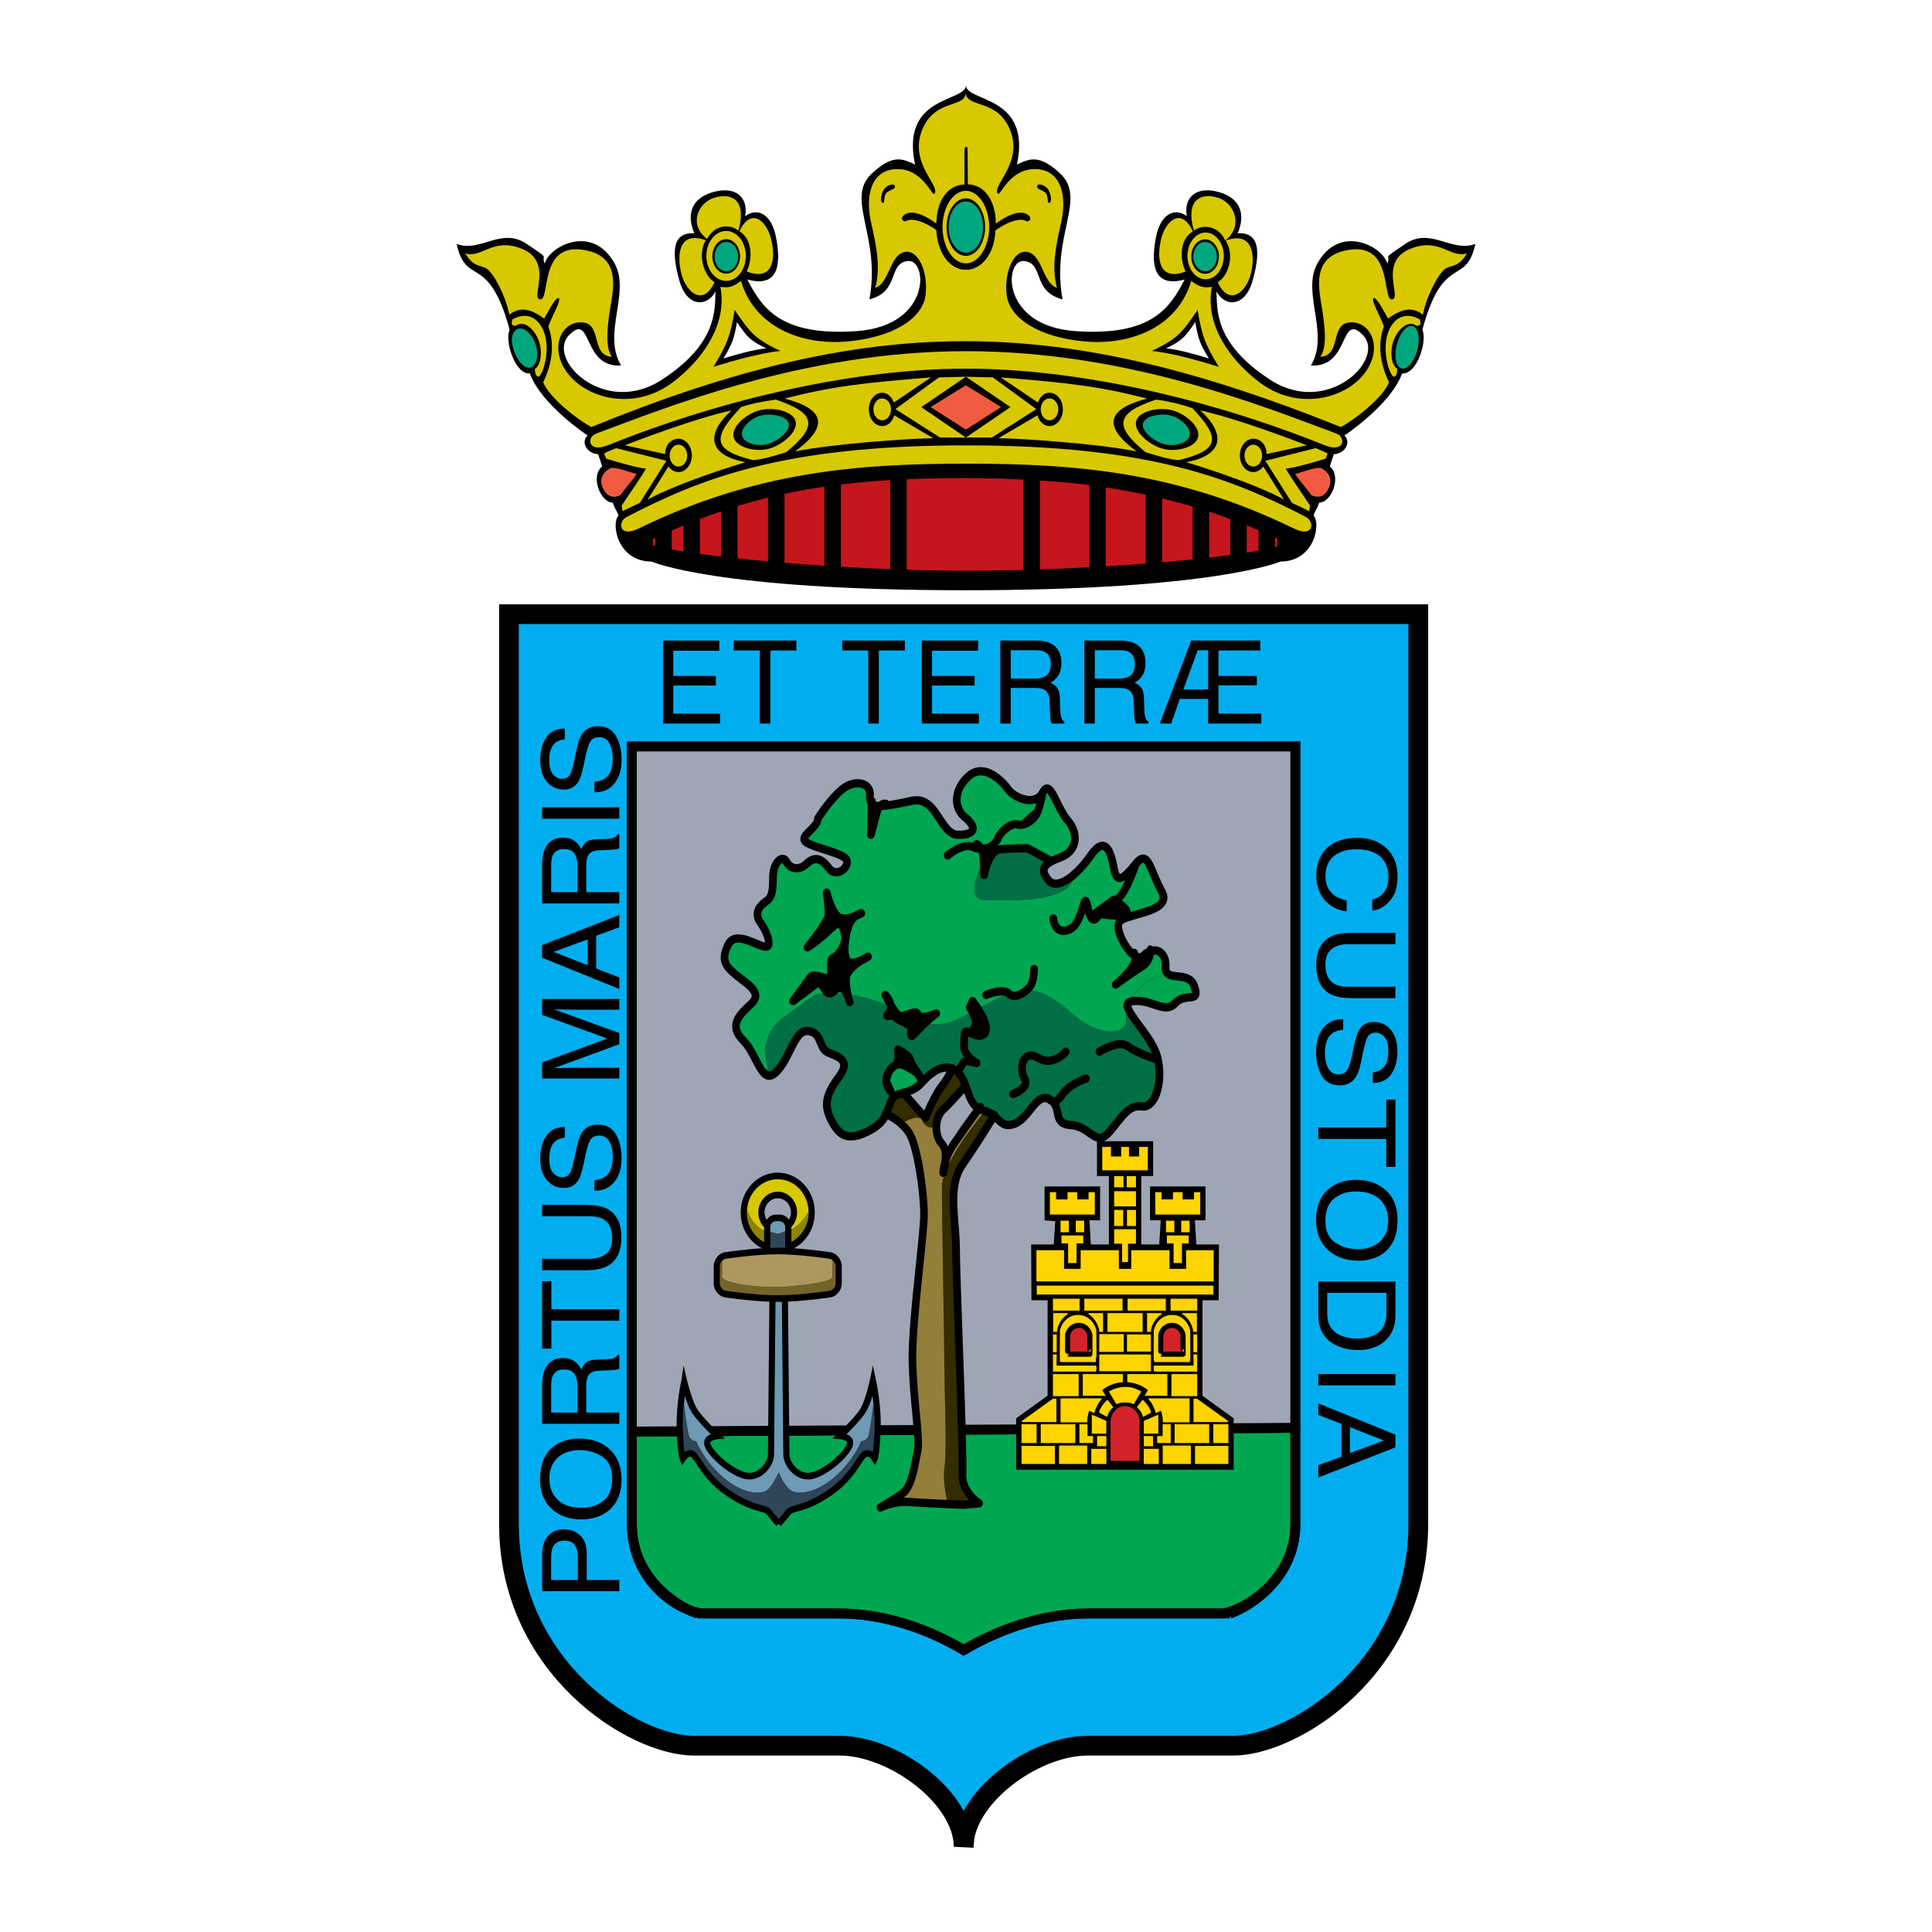 <?xml version="1.0" encoding="utf-8"?>
<!-- Generator: Adobe Illustrator 13.0.0, SVG Export Plug-In . SVG Version: 6.00 Build 14948)  -->
<!DOCTYPE svg PUBLIC "-//W3C//DTD SVG 1.0//EN" "http://www.w3.org/TR/2001/REC-SVG-20010904/DTD/svg10.dtd">
<svg version="1.0" id="Layer_1" xmlns="http://www.w3.org/2000/svg" xmlns:xlink="http://www.w3.org/1999/xlink" x="0px" y="0px"
	 width="192.756px" height="192.756px" viewBox="0 0 192.756 192.756" enable-background="new 0 0 192.756 192.756"
	 xml:space="preserve">
<g>
	<polygon fill-rule="evenodd" clip-rule="evenodd" fill="#FFFFFF" points="0,0 192.756,0 192.756,192.756 0,192.756 0,0 	"/>
	
		<path fill-rule="evenodd" clip-rule="evenodd" fill="#00AEEF" stroke="#000000" stroke-width="1.968" stroke-miterlimit="2.613" d="
		M50.779,61.278v90.767c0,14.314,12.4,22.122,18.45,22.122c6.049,0,9.073,0,14.518,0s12.395,5.206,12.395,10.085l0.1-0.998
		c0.845-4.564,7.222-9.087,12.296-9.087c5.443,0,8.469,0,14.517,0c6.05,0,18.45-7.808,18.45-22.122V61.278H50.779L50.779,61.278z"/>
	
		<path fill-rule="evenodd" clip-rule="evenodd" fill="#00A651" stroke="#000000" stroke-width="0.984" stroke-miterlimit="2.613" d="
		M63.041,142.825v9.22c0,5.967,5.006,8.933,7.305,8.933c1.669,0,13.401,0,13.401,0c4.133,0,8.499,1.33,12.4,3.649
		c3.951-2.331,8.343-3.649,12.39-3.649h13.219c1.726,0,7.485-2.966,7.485-8.933v-9.591L63.041,142.825L63.041,142.825z"/>
	
		<polygon fill-rule="evenodd" clip-rule="evenodd" fill="#9EA5B5" stroke="#000000" stroke-width="0.984" stroke-miterlimit="2.613" points="
		129.24,74.467 63.041,74.467 63.041,142.825 129.24,142.454 129.24,74.467 	"/>
	<path fill-rule="evenodd" clip-rule="evenodd" d="M119.53,98.298c-0.37-1.13-1.327-1.224-2.026-1.292
		c-0.788-0.077-0.848-0.146-0.827-0.503c0.054-0.926-0.288-1.661-0.916-1.965c-0.235-0.114-0.489-0.135-0.744-0.11
		c-0.077-0.076-0.177-0.123-0.289-0.112c-0.155,0.015-0.253,0.14-0.3,0.288c-0.213,0.109-0.421,0.249-0.606,0.45
		c-0.065,0.069-0.156,0.059-0.252,0.024c-0.055-0.164-0.116-0.27-0.124-0.282c-0.097-0.146-0.26-0.172-0.411-0.127
		c-0.805-0.866-1.236-2.223-1.049-2.454c0.15-0.185,0.931-0.407,1.501-0.569c1.26-0.358,2.563-0.728,2.908-1.638
		c0.148-0.391,0.096-0.816-0.153-1.264c-0.314-0.563-0.558-1.15-0.772-1.668c-0.414-0.998-0.712-1.719-1.309-1.814
		c-0.48-0.077-0.871,0.33-1.124,0.643c-0.905,1.124-1.211,1.288-1.312,1.285c-0.015-0.011-0.126-0.117-0.226-0.679
		c-0.185-1.063-0.5-2.309-1.295-2.508c-0.526-0.132-1.078,0.228-1.687,1.101c-1.078,1.546-2.337,2.61-3.133,2.648
		c-0.21,0.01-0.366-0.054-0.49-0.203c-0.279-0.333-0.406-0.595-0.366-0.757c0.037-0.146,0.26-0.452,1.352-0.843
		c0.893-0.32,1.491-0.944,1.687-1.756c0.207-0.864-0.07-1.819-0.76-2.624c-0.386-0.449-0.717-1.12-1.01-1.712
		c-0.454-0.921-0.783-1.587-1.328-1.596c-0.295-0.004-0.553,0.198-0.767,0.602c-0.181,0.338-0.462,0.516-0.86,0.542
		c-0.773,0.052-1.671-0.495-1.949-0.894c-0.455-0.651-1.547-1.796-2.759-1.957c-0.631-0.083-1.208,0.1-1.717,0.545
		c-0.872,0.762-1.362,1.763-1.344,2.748c0.014,0.811,0.36,1.529,0.972,2.023c0.563,0.454,0.647,0.731,0.639,0.782
		c-0.003,0.004-0.15,0.228-1.08,0.228c-0.611,0-1.04-0.657-1.536-1.416c-0.672-1.031-1.51-2.313-3.135-1.977l-0.543,0.114
		c-0.579,0.121-1.186,0.247-1.72,0.327c-0.044-0.047-0.08-0.104-0.145-0.124c-0.038-0.011-0.376-0.105-0.741,0.116
		c-0.033,0.02-0.053,0.062-0.085,0.086c-0.135-0.006-0.246-0.025-0.335-0.058l0.001-0.044c0.004-0.151-0.081-0.262-0.19-0.337
		c0.001-0.014-0.006-0.015-0.004-0.03c0.088-0.667-0.147-1.23-0.647-1.544c-0.741-0.465-1.869-0.285-2.744,0.438
		c-1.281,1.06-2.432,2.905-2.48,2.983l-0.064,0.104v0.125c0,0.266-0.37,0.629-0.667,0.921c-0.398,0.392-0.775,0.762-0.712,1.24
		c0.036,0.279,0.217,0.508,0.537,0.68c0.47,0.253,1.146,0.467,1.798,0.675c0.673,0.213,1.794,0.569,1.932,0.826
		c0.033,0.138-0.118,0.402-0.369,0.541c-0.206,0.114-0.508,0.173-0.782-0.195c-0.479-0.644-0.95-0.979-1.441-1.026
		c-0.438-0.042-0.868,0.142-1.313,0.562c-0.283,0.266-0.593,0.385-0.872,0.335c-0.23-0.042-0.428-0.197-0.555-0.436
		c-0.206-0.388-0.566-0.563-0.939-0.456c-0.538,0.154-1.117,0.942-1.117,2.309c0,1.6-0.187,1.734-0.596,2.027
		c-0.536,0.384-0.859,0.851-0.935,1.35c-0.066,0.439,0.057,0.879,0.366,1.307c0.472,0.653,0.758,1.446,0.745,1.728
		c-0.021-0.002-0.016,0.003-0.055-0.008c-0.208-0.061-0.464-0.167-0.734-0.281c-1.024-0.428-2.572-1.075-3.254,0.392
		c-0.776,1.669-0.281,2.489,0.975,3.501c0.166,0.134,0.338,0.266,0.506,0.393c0.575,0.436,1.226,0.93,1.241,1.31
		c0.006,0.154-0.104,0.335-0.328,0.538c-0.842,0.767-1.6,1.532-1.621,2.476c-0.013,0.595,0.262,1.166,0.841,1.748
		c0.477,0.479,0.848,1.197,1.175,1.83c0.461,0.893,0.858,1.663,1.515,1.787c0.35,0.066,0.713-0.072,1.079-0.414
		c0.651-0.605,1.093-1.502,1.483-2.292c0.558-1.129,0.935-1.81,1.472-1.732c0.579,0.083,0.71,0.411,0.908,0.906
		c0.177,0.441,0.397,0.991,1.024,1.236l0.058,0.023c0.528,0.206,1.127,0.439,1.211,0.763c0.053,0.202-0.083,0.536-0.383,0.939
		c-1.223,1.645-1.763,2.938-0.901,4.676c0.843,1.701,1.812,2.549,4.033,1.524c1.124-0.519,1.68-1.087,2.019-1.669
		c0.498,0.269,1.393,0.841,1.877,1.708c0.683,1.225,1.351,5.477,1.351,7.757c0,0.85-0.201,2.779-0.434,5.015
		c-0.354,3.397-0.794,7.624-0.716,9.974c0.058,1.733,0.215,3.405,0.354,4.881c0.157,1.676,0.293,3.123,0.168,3.66
		c-0.05,0.218-0.101,0.487-0.154,0.771c-0.208,1.105-0.522,2.775-1.209,3.237c-1.001,0.674-2.143,1.356-2.154,1.364
		c-0.183,0.108-0.25,0.354-0.153,0.552c0.097,0.199,0.324,0.278,0.51,0.177c0.011-0.006,1.21-0.634,2.736-0.507
		c1.65,0.137,5.344,0.273,5.381,0.275c0.015,0,0.03,0,0.045-0.002l1.533-0.137c0.167-0.016,0.306-0.145,0.342-0.322
		c0.036-0.176-0.038-0.357-0.184-0.446c-0.016-0.01-1.577-1-1.469-2.635c0.076-1.139-0.143-7.313-0.355-13.285
		c-0.145-4.081-0.282-7.936-0.282-9.138c0-0.794-0.066-1.624-0.13-2.424c-0.174-2.176-0.34-4.229,0.692-5.71
		c1.153-1.652,2.387-3.63,2.926-4.507c0.009,0.01,0.019,0.019,0.028,0.026c0.438,0.437,0.933,0.931,1.993,0.574
		c0.771-0.259,1.322-0.951,1.81-1.562c0.662-0.83,0.986-1.148,1.416-0.944c0.066,0.069,0.162,0.147,0.293,0.206
		c0.194,0.205,0.262,0.478,0.338,0.853c0.128,0.631,0.303,1.495,1.664,1.568c0.716,0.039,1.234,0.402,1.69,0.723
		c0.657,0.461,1.403,0.983,2.335-0.019c0.33-0.354,0.612-0.712,0.886-1.059c0.819-1.039,1.322-1.621,2.146-1.503
		c0.522,0.075,1.002-0.144,1.388-0.632c0.823-1.043,1.064-3.169,0.562-4.946c-0.304-1.071-1.127-2.181-1.854-3.16
		c-0.432-0.581-1.068-1.445-1.067-1.724c0.025-0.014,0.075-0.033,0.197-0.047c0.748-0.08,1.406,0.142,1.987,0.338
		c0.834,0.281,1.695,0.571,2.461-0.25c0.354-0.383,0.774-0.421,1.146-0.455c0.342-0.031,0.697-0.063,0.896-0.397
		C119.775,99.177,119.665,98.709,119.53,98.298L119.53,98.298z"/>
	<path fill-rule="evenodd" clip-rule="evenodd" fill="#006F45" d="M107.259,101.354c-2.555-2.198-4.032-2.941-5.951-2.418
		c-1.043,0.283-2.212,0.893-3.392,1.521c0.397,0.631,0.848,1.479,0.848,2.099c0,0.596-0.249,0.887-0.46,1.027
		c-0.392,0.261-0.97,0.21-1.626-0.144c-0.036-0.02-0.047-0.022-0.074-0.035c-0.004,0.065-0.007,0.135-0.009,0.2
		c-0.006,0.174-0.014,0.389-0.035,0.637c-0.07,0.823,1.025,1.443,1.035,1.448c0.175,0.095,0.256,0.315,0.188,0.512
		c-0.068,0.197-0.263,0.309-0.453,0.258c-0.004-0.002-0.381-0.103-0.844-0.202c-0.073-0.016-0.25,0.231-0.333,0.464
		c0-0.002,0-0.001,0-0.002c-0.025,0.072-0.083,0.111-0.135,0.155c0.386,0.471,0.609,1.085,0.815,1.689
		c0.244,0.717,0.456,1.229,0.784,1.534c0.135-0.09,0.302-0.11,0.432,0.004c0.088,0.077,0.128,0.186,0.134,0.297
		c0.455,0.092,0.789,0.267,1.061,0.466c0.06,0.005,0.122-0.003,0.178,0.035c0.079,0.055,0.122,0.141,0.146,0.229
		c0.083,0.076,0.161,0.152,0.234,0.225c0.403,0.403,0.606,0.605,1.244,0.392c0.56-0.188,1.015-0.76,1.455-1.312
		c0.632-0.791,1.348-1.689,2.375-1.136c0.096,0.05,0.154,0.116,0.229,0.175c0.008,0.002,0.012,0.008,0.021,0.008
		c0.098-0.003,0.284-0.128,0.514-0.469c0.834-1.233,2.525-1.779,2.598-1.802c0.203-0.064,0.416,0.061,0.476,0.279
		c0.061,0.218-0.057,0.447-0.26,0.512c-0.015,0.004-1.515,0.492-2.193,1.495c-0.199,0.294-0.403,0.501-0.613,0.635
		c0.122,0.268,0.184,0.543,0.232,0.778c0.121,0.604,0.178,0.88,0.952,0.921c0.924,0.05,1.561,0.496,2.072,0.855
		c0.685,0.48,0.902,0.596,1.374,0.09c0.307-0.331,0.58-0.676,0.844-1.01c0.799-1.014,1.553-1.97,2.831-1.787
		c0.258,0.037,0.487-0.076,0.701-0.348c0.508-0.642,0.809-2.076,0.554-3.555c-0.548-0.181-2.041-0.706-2.866-1.327
		c-0.613-0.462-2.015,0.246-2.457,0.53c-0.182,0.117-0.417,0.054-0.525-0.141c-0.11-0.195-0.05-0.449,0.131-0.565
		c0.217-0.142,2.161-1.35,3.29-0.5c0.552,0.415,1.498,0.803,2.151,1.04c-0.331-0.832-0.982-1.732-1.583-2.542
		c-0.403-0.544-0.747-1.012-0.972-1.426c-0.015,0.164-0.027,0.328-0.007,0.483C112.575,103.257,109.812,103.553,107.259,101.354
		L107.259,101.354z"/>
	<path fill-rule="evenodd" clip-rule="evenodd" fill="#006F45" d="M89.858,100.963c-0.89-0.619-3.799-1.811-6.354-1.811
		s-1.604-0.325-5.111,2.202c-2.781,2.004-1.934,4.173-1.752,5.503c0.022,0.01,0.045,0.039,0.066,0.043
		c0.14,0.026,0.319-0.107,0.445-0.225c0.543-0.506,0.932-1.294,1.309-2.057c0.563-1.141,1.146-2.32,2.25-2.162
		c1.009,0.145,1.298,0.868,1.51,1.396c0.169,0.425,0.28,0.671,0.582,0.788l0.057,0.022c0.702,0.273,1.497,0.584,1.688,1.314
		c0.126,0.486-0.044,1.035-0.522,1.678c-1.072,1.441-1.494,2.421-0.823,3.773c0.729,1.471,1.315,1.956,3.055,1.154
		c1.036-0.478,1.47-0.955,1.744-1.492c0.001-0.046-0.019-0.087-0.003-0.132c0.025-0.069,0.083-0.106,0.134-0.15
		c0.065-0.157,0.125-0.318,0.185-0.489c0.07-0.2,0.144-0.405,0.234-0.619c0.065-0.155,0.151-0.273,0.24-0.384
		c-0.058-0.02-0.118-0.033-0.163-0.081c-0.048-0.052-0.473-0.527-0.586-1.255c-0.004-0.027,0.002-0.054,0-0.082
		c0-0.007-0.004-0.013-0.003-0.019c0-0.007,0.003-0.024,0.003-0.033c-0.027-0.364,0.069-0.721,0.28-1.065
		c0.134-0.293,0.335-0.565,0.625-0.733c0,0,0-0.001,0.001-0.002c0.03-0.025,0.061-0.038,0.092-0.061
		c0.258-0.127,0.231-0.825,0.157-1.174c-0.032-0.149,0.017-0.308,0.126-0.407c0.11-0.1,0.262-0.125,0.395-0.065
		c0.314,0.141,1.347,0.652,1.474,1.33c0.052,0.278,0.483,0.898,0.772,1.249c0.045,0.055,0.047,0.123,0.061,0.188
		c0.039,0.057,0.073,0.112,0.103,0.167c1.011-0.986,2.046-1.364,2.918-1.085c0.026,0.004,0.049-0.015,0.074-0.006
		c0.031,0.012,0.043,0.047,0.07,0.066c0.092,0.037,0.186,0.071,0.273,0.125c0.12-0.313,0.367-0.729,0.731-0.882
		c-0.253-0.353-0.44-0.799-0.396-1.325c0.019-0.227,0.026-0.422,0.032-0.595c0.017-0.45,0.029-0.807,0.317-0.989
		c0.184-0.117,0.387-0.087,0.584-0.013c0.076-0.117,0.167-0.277,0.241-0.476c0.04-0.133-0.102-0.547-0.315-0.972
		c-0.565,0.291-1.123,0.563-1.66,0.78C92.953,102.728,90.748,101.581,89.858,100.963L89.858,100.963z"/>
	<path fill-rule="evenodd" clip-rule="evenodd" fill="#006F45" d="M98.316,89.814c2.3,0,7.664,0.274,8.687-1.923
		c0.003-0.006,0.007-0.012,0.009-0.018c-0.537,0.402-1.085,0.676-1.594,0.7c-0.438,0.021-0.816-0.144-1.095-0.476
		c-0.302-0.36-0.686-0.91-0.537-1.518c0.055-0.221,0.191-0.414,0.376-0.598l-1.752-0.941c-0.323,0.002-1.517,0.015-2.562,0.102
		c-0.77,0.064-1.192,1.674-1.28,2.233c-0.032,0.212-0.21,0.36-0.409,0.343c-0.199-0.017-0.352-0.196-0.352-0.411
		c0-0.005-0.002-0.318-0.021-0.756C97.32,87.625,96.583,89.814,98.316,89.814L98.316,89.814z"/>
	<path fill-rule="evenodd" clip-rule="evenodd" fill="#00A651" d="M115.446,95.289c-0.104-0.05-0.216-0.061-0.332-0.054
		c-0.068,0.464-0.284,1.112-0.933,1.5c-0.837,0.5-2.633,1.821-2.652,1.834l-0.003,0.004c-0.176,0.125-0.412,0.075-0.529-0.112
		c-0.118-0.188-0.073-0.443,0.101-0.571c0,0,0.002-0.002,0.003-0.002c0.007-0.005,0.555-0.406,1.365-1.376
		c0.319-0.382,0.407-0.685,0.417-0.898c-0.097-0.073-0.195-0.152-0.299-0.257c-0.788-0.794-1.806-2.727-1.21-3.612
		c-0.527,0-1.088-0.06-1.513-0.119c-0.132,0.205-0.423,0.602-0.842,0.52c-0.354-0.07-0.568-0.432-0.753-1.058
		c-0.269,0.797-0.698,1.775-1.525,2.072c-0.54,0.193-0.998,0.156-1.364-0.11c-0.601-0.434-0.667-1.292-0.673-1.389
		c-0.013-0.227,0.148-0.423,0.359-0.437s0.394,0.158,0.406,0.386v-0.002c0.01,0.151,0.09,0.584,0.337,0.76
		c0.159,0.114,0.391,0.118,0.692,0.01c0.644-0.231,0.989-1.363,1.197-2.04c0.162-0.532,0.271-0.884,0.63-0.867
		c0.356,0.018,0.444,0.431,0.487,0.629c0.077,0.362,0.141,0.595,0.198,0.78c0.024-0.035,0.039-0.076,0.073-0.101l1.821-1.339
		c0.084-0.062,0.184-0.069,0.282-0.051c0.05-0.026,0.096-0.054,0.146-0.081c0.226-0.121,0.578-0.736,0.926-1.501
		c-0.261,0.163-0.503,0.248-0.737,0.179c-0.516-0.15-0.69-0.827-0.776-1.324c-0.284-1.629-0.621-1.834-0.717-1.858
		c-0.05-0.012-0.324-0.032-0.899,0.793c-0.578,0.829-1.336,1.692-2.118,2.277c-0.002,0.005-0.006,0.012-0.009,0.018
		c-1.022,2.198-6.387,1.923-8.687,1.923c-1.734,0-0.997-2.189-0.53-3.264c-0.013-0.333-0.033-0.731-0.073-1.16
		c-0.012-0.124-0.036-0.208-0.06-0.295c-0.229-0.032-0.458-0.089-0.676-0.195c-0.684-0.334-1.81,0.441-2.187,0.769v0
		c-0.164,0.144-0.406,0.117-0.539-0.06c-0.133-0.177-0.109-0.437,0.055-0.58c0.167-0.145,1.578-1.317,2.774-0.943
		c0.062-0.183,0.221-0.31,0.405-0.277c0.174,0.032,0.417,0.172,0.623,0.452c0.125-0.016,0.252-0.018,0.371-0.068
		c0.323-0.135,0.591-0.386,0.698-0.654c0.34-0.854,1.554-1.958,2.469-1.677c0.083,0.026,0.191,0.006,0.299-0.014
		c0.474-0.451,0.911-0.837,1.249-1.074c0.074-0.211,0.14-0.436,0.199-0.654c-0.159,0.055-0.325,0.093-0.507,0.105
		c-1.004,0.067-2.16-0.578-2.61-1.223c-0.355-0.509-1.279-1.506-2.239-1.633c-0.421-0.056-0.793,0.065-1.14,0.367
		c-0.687,0.601-1.073,1.363-1.061,2.092c0.01,0.552,0.247,1.042,0.667,1.38c0.948,0.766,1.016,1.348,0.906,1.703
		c-0.165,0.532-0.756,0.791-1.807,0.791c-1.01,0-1.596-0.898-2.163-1.767c-0.762-1.167-1.301-1.86-2.363-1.641l-0.542,0.113
		c-1.011,0.213-1.855,0.38-2.529,0.404c-0.065,0.101-0.127,0.229-0.176,0.423c-0.286,1.125-0.575,2.163-0.578,2.174
		c-0.055,0.198-0.239,0.322-0.428,0.289c-0.189-0.034-0.328-0.213-0.322-0.42l0.085-2.994c-0.146-0.231-0.224-0.509-0.177-0.864
		c0.045-0.337-0.045-0.572-0.275-0.716c-0.395-0.248-1.191-0.199-1.89,0.38c-1.095,0.906-2.127,2.499-2.279,2.739
		c-0.083,0.539-0.497,0.97-0.883,1.35c-0.152,0.149-0.388,0.385-0.449,0.51c0.02,0.016,0.05,0.038,0.1,0.065
		c0.41,0.219,1.052,0.424,1.672,0.62c1.411,0.449,2.285,0.755,2.452,1.387c0.144,0.539-0.182,1.185-0.756,1.504
		c-0.488,0.271-1.199,0.305-1.731-0.412c-0.336-0.453-0.643-0.695-0.911-0.721c-0.219-0.021-0.461,0.097-0.741,0.36
		c-0.459,0.433-0.994,0.621-1.503,0.529c-0.455-0.083-0.854-0.389-1.093-0.84c-0.042-0.079-0.062-0.073-0.078-0.068
		c-0.19,0.055-0.548,0.554-0.548,1.513c0,1.659-0.175,2.167-0.937,2.713c-0.202,0.145-0.549,0.441-0.603,0.796
		c-0.032,0.208,0.039,0.426,0.213,0.668c0.349,0.482,1.243,2.024,0.79,2.755c-0.104,0.168-0.36,0.425-0.906,0.265
		c-0.247-0.072-0.521-0.186-0.81-0.308c-1.125-0.47-1.948-0.746-2.291-0.009c-0.549,1.182-0.321,1.611,0.749,2.475
		c0.157,0.126,0.325,0.254,0.488,0.377c0.788,0.598,1.533,1.163,1.565,1.947c0.018,0.422-0.185,0.827-0.598,1.204
		c-0.704,0.641-1.336,1.265-1.35,1.865c-0.008,0.347,0.188,0.714,0.597,1.126c0.566,0.568,0.968,1.346,1.323,2.032
		c0.296,0.575,0.627,1.199,0.911,1.333c-0.182-1.33-1.029-3.499,1.752-5.503c3.507-2.527,2.557-2.202,5.111-2.202
		s5.464,1.191,6.354,1.811c0.89,0.618,3.095,1.765,5.139,0.941c0.537-0.217,1.094-0.489,1.66-0.78
		c-0.068-0.136-0.143-0.271-0.222-0.399c-0.077-0.123-0.086-0.28-0.024-0.413l0.288-0.618c0.058-0.125,0.17-0.21,0.299-0.226
		s0.257,0.04,0.339,0.147c0.06,0.078,0.308,0.411,0.58,0.843c1.18-0.629,2.349-1.238,3.392-1.521
		c1.919-0.523,3.396,0.22,5.951,2.418c2.554,2.198,5.316,1.902,5.109,0.274c-0.021-0.155-0.008-0.319,0.007-0.483
		c-0.24-0.439-0.344-0.817-0.215-1.145c0.118-0.301,0.396-0.476,0.817-0.526c0.607-0.98,1.561-1.807,2.455-1.967
		c0.208-0.037,0.425-0.137,0.646-0.27c-0.116-0.189-0.186-0.439-0.166-0.786C115.945,95.881,115.771,95.446,115.446,95.289
		L115.446,95.289z"/>
	<path fill-rule="evenodd" clip-rule="evenodd" fill="#00A651" d="M112.978,99.475c0.009-0.001,0.014-0.006,0.023-0.007
		c0.901-0.098,1.672,0.162,2.291,0.371c0.848,0.285,1.272,0.402,1.69-0.047c0.554-0.596,1.197-0.653,1.623-0.692
		c0.11-0.011,0.244-0.025,0.31-0.047c-0.001-0.061-0.015-0.197-0.106-0.48c-0.194-0.589-0.647-0.675-1.374-0.745
		c-0.452-0.045-1.066-0.112-1.356-0.589c-0.221,0.133-0.438,0.232-0.646,0.27C114.538,97.668,113.585,98.494,112.978,99.475
		L112.978,99.475z"/>
	<polygon fill-rule="evenodd" clip-rule="evenodd" points="123.083,141.504 119.975,139.26 119.975,139.242 119.975,129.729 
		121.586,129.729 121.616,124.16 119.358,124.16 119.214,121.75 120.278,121.75 120.278,118.373 114.737,118.373 114.737,121.75 
		115.801,121.75 115.801,121.843 115.657,124.16 113.863,124.16 113.863,117.395 113.863,117.334 115.049,117.334 115.049,113.859 
		109.447,113.859 109.447,117.334 110.633,117.334 110.633,117.395 110.633,124.16 108.838,124.16 108.693,121.75 109.758,121.75 
		109.758,118.373 104.217,118.373 104.217,121.75 105.28,121.843 105.137,124.16 102.879,124.16 102.91,129.729 104.521,129.729 
		104.521,139.242 104.521,139.245 101.385,141.504 101.389,146.634 123.085,146.634 123.083,141.504 	"/>
	
		<polygon fill-rule="evenodd" clip-rule="evenodd" fill="#FFD400" stroke="#FFD400" stroke-width="0.106" stroke-miterlimit="2.613" points="
		111.214,117.395 112.035,117.395 112.035,118.409 111.214,118.409 111.214,117.395 	"/>
	
		<path fill-rule="evenodd" clip-rule="evenodd" fill="#FFD400" stroke="#FFD400" stroke-width="0.106" stroke-miterlimit="2.613" d="
		M109.329,132.7c0.001,0.111,0.028,3.154,0,3.141h-3.527c-0.029,0.014-0.001-3.029,0-3.141c0.248-0.862,0.908-1.47,1.78-1.456
		C108.444,131.259,109.081,131.838,109.329,132.7L109.329,132.7z"/>
	
		<path fill-rule="evenodd" clip-rule="evenodd" fill="#D2232A" stroke="#000000" stroke-width="0.51" stroke-miterlimit="2.613" d="
		M110.546,146.008v-4.15c0-1.012,0.762-1.831,1.702-1.831c0.939,0,1.703,0.819,1.703,1.831v4.15H110.546L110.546,146.008z"/>
	
		<polygon fill-rule="evenodd" clip-rule="evenodd" fill="#FFD400" stroke="#FFD400" stroke-width="0.106" stroke-miterlimit="2.613" points="
		112.461,117.395 113.281,117.395 113.281,118.409 112.461,118.409 112.461,117.395 	"/>
	
		<path fill-rule="evenodd" clip-rule="evenodd" fill="#FFD400" stroke="#FFD400" stroke-width="0.106" stroke-miterlimit="2.613" d="
		M115.167,132.7c-0.002,0.111-0.03,3.154,0,3.141h3.526c0.029,0.014,0.001-3.029,0-3.141c-0.249-0.862-0.909-1.472-1.78-1.456
		C116.051,131.261,115.414,131.838,115.167,132.7L115.167,132.7z"/>
	
		<path fill-rule="evenodd" clip-rule="evenodd" fill="#D2232A" stroke="#000000" stroke-width="0.51" stroke-miterlimit="2.613" d="
		M115.819,133.142c-0.001,0.068-0.019,1.976,0,1.967h2.208c0.019,0.009,0.002-1.898,0-1.967c-0.155-0.541-0.568-0.923-1.114-0.912
		C116.373,132.24,115.975,132.601,115.819,133.142L115.819,133.142z"/>
	
		<path fill-rule="evenodd" clip-rule="evenodd" fill="#D2232A" stroke="#000000" stroke-width="0.51" stroke-miterlimit="2.613" d="
		M106.526,133.142c0,0.068-0.019,1.976,0,1.967h2.21c0.018,0.009,0-1.898,0-1.967c-0.155-0.541-0.568-0.923-1.115-0.912
		C107.08,132.24,106.683,132.601,106.526,133.142L106.526,133.142z"/>
	
		<polygon fill-rule="evenodd" clip-rule="evenodd" fill="#FFD400" stroke="#FFD400" stroke-width="0.106" stroke-miterlimit="2.613" points="
		112.491,133.191 114.771,133.191 114.771,134.794 112.491,134.794 112.491,133.191 	"/>
	
		<path fill-rule="evenodd" clip-rule="evenodd" fill="#FFD400" stroke="#FFD400" stroke-width="0.106" stroke-miterlimit="2.613" d="
		M115.167,136.297h3.952c0.029,0.017,0-1.11,0-1.11h0.273v1.603h-4.226C115.167,136.789,115.137,136.313,115.167,136.297
		L115.167,136.297z"/>
	
		<path fill-rule="evenodd" clip-rule="evenodd" fill="#FFD400" stroke="#FFD400" stroke-width="0.106" stroke-miterlimit="2.613" d="
		M119.089,132.832c-0.002-0.188-0.043-0.277-0.043-0.3c-0.184-0.643-0.558-1.165-1.064-1.467h1.38l0.003,1.767H119.089
		L119.089,132.832z"/>
	
		<path fill-rule="evenodd" clip-rule="evenodd" fill="#FFD400" stroke="#FFD400" stroke-width="0.106" stroke-miterlimit="2.613" d="
		M114.771,132.832c0.001-0.188,0.042-0.277,0.042-0.3c0.186-0.643,0.56-1.165,1.065-1.467h-1.382l-0.002,1.767H114.771
		L114.771,132.832z"/>
	
		<polygon fill-rule="evenodd" clip-rule="evenodd" fill="#FFD400" stroke="#FFD400" stroke-width="0.106" stroke-miterlimit="2.613" points="
		119.119,133.191 119.393,133.191 119.393,134.858 119.119,134.858 119.119,133.191 	"/>
	
		<polygon fill-rule="evenodd" clip-rule="evenodd" fill="#FFD400" stroke="#FFD400" stroke-width="0.106" stroke-miterlimit="2.613" points="
		116.93,137.148 119.393,137.148 119.393,139.242 116.93,139.242 116.93,137.148 	"/>
	
		<polygon fill-rule="evenodd" clip-rule="evenodd" fill="#FFD400" stroke="#FFD400" stroke-width="0.106" stroke-miterlimit="2.613" points="
		116.049,142.151 116.748,142.151 116.748,143.918 115.501,143.918 115.501,143.329 116.049,143.329 116.049,142.151 	"/>
	
		<path fill-rule="evenodd" clip-rule="evenodd" fill="#FFD400" stroke="#FFD400" stroke-width="0.106" stroke-miterlimit="2.613" d="
		M114.17,142.984h1.342v-1.757c-0.512,0.172-0.846,0.393-1.342,0.564V142.984L114.17,142.984z"/>
	
		<path fill-rule="evenodd" clip-rule="evenodd" fill="#FFD400" stroke="#FFD400" stroke-width="0.106" stroke-miterlimit="2.613" d="
		M114.649,139.568h3.982v2.289h-2.554c0-0.437-0.096-0.782-0.212-1.177l-0.513,0.228
		C115.21,140.407,114.971,139.946,114.649,139.568L114.649,139.568z"/>
	
		<path fill-rule="evenodd" clip-rule="evenodd" fill="#FFD400" stroke="#FFD400" stroke-width="0.106" stroke-miterlimit="2.613" d="
		M112.521,137.148h3.892v2.06h-2.128l0.312-0.532c-0.575-0.48-1.304-0.762-2.071-0.828L112.521,137.148L112.521,137.148z"/>
	
		<polygon fill-rule="evenodd" clip-rule="evenodd" fill="#FFD400" stroke="#FFD400" stroke-width="0.106" stroke-miterlimit="2.613" points="
		111.578,126.65 111.578,124.786 107.869,124.786 107.869,126.65 106.106,126.65 106.106,124.786 103.46,124.786 103.46,127.795 
		121.034,127.795 121.034,124.786 118.389,124.786 118.389,126.65 116.626,126.65 116.626,124.786 112.916,124.786 112.916,126.65 
		111.578,126.65 	"/>
	
		<polygon fill-rule="evenodd" clip-rule="evenodd" fill="#FFD400" stroke="#FFD400" stroke-width="0.106" stroke-miterlimit="2.613" points="
		111.214,122.693 111.214,124.033 112.005,124.033 112.005,125.865 112.491,125.865 112.491,124.033 113.281,124.033 
		113.281,122.693 111.214,122.693 	"/>
	
		<polygon fill-rule="evenodd" clip-rule="evenodd" fill="#FFD400" stroke="#FFD400" stroke-width="0.106" stroke-miterlimit="2.613" points="
		111.214,118.9 111.214,120.307 113.281,120.307 113.281,118.9 111.214,118.9 	"/>
	
		<polygon fill-rule="evenodd" clip-rule="evenodd" fill="#FFD400" stroke="#FFD400" stroke-width="0.106" stroke-miterlimit="2.613" points="
		111.913,114.484 111.913,115.433 110.789,115.433 110.789,114.484 110.027,114.484 110.027,116.708 114.468,116.708 
		114.468,114.484 113.708,114.484 113.708,115.433 112.582,115.433 112.582,114.484 111.913,114.484 	"/>
	
		<polygon fill-rule="evenodd" clip-rule="evenodd" fill="#FFD400" stroke="#FFD400" stroke-width="0.106" stroke-miterlimit="2.613" points="
		103.491,128.318 103.491,129.104 121.005,129.104 121.005,128.318 103.491,128.318 	"/>
	
		<polygon fill-rule="evenodd" clip-rule="evenodd" fill="#FFD400" stroke="#FFD400" stroke-width="0.106" stroke-miterlimit="2.613" points="
		110.546,132.832 110.546,131.065 113.951,131.065 113.951,132.832 110.546,132.832 	"/>
	
		<polygon fill-rule="evenodd" clip-rule="evenodd" fill="#FFD400" stroke="#FFD400" stroke-width="0.106" stroke-miterlimit="2.613" points="
		109.725,136.756 109.725,135.187 114.771,135.187 114.771,136.756 109.725,136.756 	"/>
	
		<path fill-rule="evenodd" clip-rule="evenodd" fill="#FFD400" stroke="#FFD400" stroke-width="0.106" stroke-miterlimit="2.613" d="
		M112.278,139.862c-0.298,0-0.61,0.043-0.862,0.172l-0.715-1.177c0.469-0.276,1.006-0.434,1.577-0.434
		c0.57,0,1.048,0.157,1.516,0.434l-0.714,1.177c-0.253-0.129-0.564-0.172-0.862-0.172H112.278L112.278,139.862z"/>
	
		<path fill-rule="evenodd" clip-rule="evenodd" fill="#FFD400" stroke="#FFD400" stroke-width="0.106" stroke-miterlimit="2.613" d="
		M110.997,140.381c-0.258,0.241-0.472,0.551-0.582,0.907l-0.71-0.396c0.158-0.47,0.435-0.84,0.778-1.161L110.997,140.381
		L110.997,140.381z"/>
	
		<path fill-rule="evenodd" clip-rule="evenodd" fill="#FFD400" stroke="#FFD400" stroke-width="0.106" stroke-miterlimit="2.613" d="
		M113.498,140.381c0.258,0.241,0.472,0.551,0.582,0.907l0.711-0.396c-0.159-0.47-0.436-0.84-0.78-1.161L113.498,140.381
		L113.498,140.381z"/>
	
		<polygon fill-rule="evenodd" clip-rule="evenodd" fill="#FFD400" stroke="#FFD400" stroke-width="0.106" stroke-miterlimit="2.613" points="
		109.725,133.158 112.065,133.158 112.065,134.826 109.725,134.826 109.725,133.158 	"/>
	
		<path fill-rule="evenodd" clip-rule="evenodd" fill="#FFD400" stroke="#FFD400" stroke-width="0.106" stroke-miterlimit="2.613" d="
		M109.329,136.297h-3.952c-0.029,0.017,0-1.11,0-1.11h-0.274v1.603h4.227C109.329,136.789,109.359,136.313,109.329,136.297
		L109.329,136.297z"/>
	
		<path fill-rule="evenodd" clip-rule="evenodd" fill="#FFD400" stroke="#FFD400" stroke-width="0.106" stroke-miterlimit="2.613" d="
		M105.406,132.832c0.002-0.188,0.043-0.277,0.043-0.3c0.184-0.643,0.559-1.165,1.064-1.467h-1.381l-0.002,1.767H105.406
		L105.406,132.832z"/>
	
		<path fill-rule="evenodd" clip-rule="evenodd" fill="#FFD400" stroke="#FFD400" stroke-width="0.106" stroke-miterlimit="2.613" d="
		M109.725,132.832c-0.002-0.188-0.043-0.277-0.043-0.3c-0.185-0.643-0.559-1.165-1.065-1.467h1.381l0.003,1.767H109.725
		L109.725,132.832z"/>
	
		<polygon fill-rule="evenodd" clip-rule="evenodd" fill="#FFD400" stroke="#FFD400" stroke-width="0.106" stroke-miterlimit="2.613" points="
		105.103,133.191 105.377,133.191 105.377,134.858 105.103,134.858 105.103,133.191 	"/>
	
		<polygon fill-rule="evenodd" clip-rule="evenodd" fill="#FFD400" stroke="#FFD400" stroke-width="0.106" stroke-miterlimit="2.613" points="
		105.103,137.148 107.565,137.148 107.565,139.242 105.103,139.242 105.103,137.148 	"/>
	
		<polygon fill-rule="evenodd" clip-rule="evenodd" fill="#FFD400" stroke="#FFD400" stroke-width="0.106" stroke-miterlimit="2.613" points="
		101.971,142.151 103.37,142.151 103.37,143.918 101.971,143.918 101.971,142.151 	"/>
	
		<polygon fill-rule="evenodd" clip-rule="evenodd" fill="#FFD400" stroke="#FFD400" stroke-width="0.106" stroke-miterlimit="2.613" points="
		101.971,141.825 105.072,139.601 105.347,139.601 105.347,141.825 101.971,141.825 	"/>
	
		<polygon fill-rule="evenodd" clip-rule="evenodd" fill="#FFD400" stroke="#FFD400" stroke-width="0.106" stroke-miterlimit="2.613" points="
		101.971,144.312 105.193,144.312 105.193,146.008 101.971,146.008 101.971,144.312 	"/>
	
		<polygon fill-rule="evenodd" clip-rule="evenodd" fill="#FFD400" stroke="#FFD400" stroke-width="0.106" stroke-miterlimit="2.613" points="
		105.711,144.278 108.416,144.278 108.416,146.008 105.711,146.008 105.711,144.278 	"/>
	
		<polygon fill-rule="evenodd" clip-rule="evenodd" fill="#FFD400" stroke="#FFD400" stroke-width="0.106" stroke-miterlimit="2.613" points="
		103.887,142.151 107.23,142.151 107.23,143.918 103.887,143.918 103.887,142.151 	"/>
	
		<polygon fill-rule="evenodd" clip-rule="evenodd" fill="#FFD400" stroke="#FFD400" stroke-width="0.106" stroke-miterlimit="2.613" points="
		122.503,142.151 121.104,142.151 121.104,143.918 122.503,143.918 122.503,142.151 	"/>
	
		<polygon fill-rule="evenodd" clip-rule="evenodd" fill="#FFD400" stroke="#FFD400" stroke-width="0.106" stroke-miterlimit="2.613" points="
		122.503,141.825 119.402,139.601 119.128,139.601 119.128,141.825 122.503,141.825 	"/>
	
		<polygon fill-rule="evenodd" clip-rule="evenodd" fill="#FFD400" stroke="#FFD400" stroke-width="0.106" stroke-miterlimit="2.613" points="
		122.503,144.312 119.28,144.312 119.28,146.008 122.503,146.008 122.503,144.312 	"/>
	
		<polygon fill-rule="evenodd" clip-rule="evenodd" fill="#FFD400" stroke="#FFD400" stroke-width="0.106" stroke-miterlimit="2.613" points="
		118.763,144.278 116.058,144.278 116.058,146.008 118.763,146.008 118.763,144.278 	"/>
	
		<polygon fill-rule="evenodd" clip-rule="evenodd" fill="#FFD400" stroke="#FFD400" stroke-width="0.106" stroke-miterlimit="2.613" points="
		120.588,142.151 117.244,142.151 117.244,143.918 120.588,143.918 120.588,142.151 	"/>
	
		<polygon fill-rule="evenodd" clip-rule="evenodd" fill="#FFD400" stroke="#FFD400" stroke-width="0.106" stroke-miterlimit="2.613" points="
		108.446,142.151 107.747,142.151 107.747,143.918 108.995,143.918 108.995,143.329 108.446,143.329 108.446,142.151 	"/>
	
		<path fill-rule="evenodd" clip-rule="evenodd" fill="#FFD400" stroke="#FFD400" stroke-width="0.106" stroke-miterlimit="2.613" d="
		M110.326,142.984h-1.343v-1.757c0.511,0.172,0.847,0.393,1.343,0.564V142.984L110.326,142.984z"/>
	
		<path fill-rule="evenodd" clip-rule="evenodd" fill="#FFD400" stroke="#FFD400" stroke-width="0.106" stroke-miterlimit="2.613" d="
		M109.846,139.568h-3.983v2.289h2.554c0-0.437,0.096-0.782,0.214-1.177l0.512,0.228
		C109.286,140.407,109.525,139.946,109.846,139.568L109.846,139.568z"/>
	
		<path fill-rule="evenodd" clip-rule="evenodd" fill="#FFD400" stroke="#FFD400" stroke-width="0.106" stroke-miterlimit="2.613" d="
		M111.975,137.148h-3.893v2.06h2.129l-0.311-0.532c0.572-0.48,1.302-0.762,2.069-0.828L111.975,137.148L111.975,137.148z"/>
	
		<polygon fill-rule="evenodd" clip-rule="evenodd" fill="#FFD400" stroke="#FFD400" stroke-width="0.106" stroke-miterlimit="2.613" points="
		114.17,144.24 114.986,144.24 114.983,143.329 114.163,143.329 114.17,144.24 	"/>
	
		<polygon fill-rule="evenodd" clip-rule="evenodd" fill="#FFD400" stroke="#FFD400" stroke-width="0.106" stroke-miterlimit="2.613" points="
		114.163,146.008 115.562,146.008 115.562,144.604 114.163,144.604 114.163,146.008 	"/>
	
		<polygon fill-rule="evenodd" clip-rule="evenodd" fill="#FFD400" stroke="#FFD400" stroke-width="0.106" stroke-miterlimit="2.613" points="
		112.491,120.764 113.281,120.764 113.281,122.269 112.491,122.269 112.491,120.764 	"/>
	
		<polygon fill-rule="evenodd" clip-rule="evenodd" fill="#FFD400" stroke="#FFD400" stroke-width="0.106" stroke-miterlimit="2.613" points="
		117.508,118.997 117.082,118.997 117.082,119.717 115.835,119.717 115.835,118.997 115.318,118.997 115.318,121.123 
		119.697,121.123 119.697,118.997 119.181,118.997 119.181,119.717 117.934,119.717 117.934,118.997 117.508,118.997 	"/>
	
		<polygon fill-rule="evenodd" clip-rule="evenodd" fill="#FFD400" stroke="#FFD400" stroke-width="0.106" stroke-miterlimit="2.613" points="
		117.902,121.843 118.632,121.843 118.632,122.89 117.902,122.89 117.902,121.843 	"/>
	
		<polygon fill-rule="evenodd" clip-rule="evenodd" fill="#FFD400" stroke="#FFD400" stroke-width="0.106" stroke-miterlimit="2.613" points="
		117.508,123.315 118.541,123.315 118.541,124.001 117.872,124.001 117.872,125.963 117.143,125.963 117.143,124.001 
		116.475,124.001 116.475,123.315 117.508,123.315 	"/>
	
		<polygon fill-rule="evenodd" clip-rule="evenodd" fill="#FFD400" stroke="#FFD400" stroke-width="0.106" stroke-miterlimit="2.613" points="
		116.384,121.843 117.113,121.843 117.113,122.89 116.384,122.89 116.384,121.843 	"/>
	
		<polygon fill-rule="evenodd" clip-rule="evenodd" fill="#FFD400" stroke="#FFD400" stroke-width="0.106" stroke-miterlimit="2.613" points="
		112.552,129.626 116.262,129.626 116.262,130.705 112.552,130.705 112.552,129.626 	"/>
	
		<polygon fill-rule="evenodd" clip-rule="evenodd" fill="#FFD400" stroke="#FFD400" stroke-width="0.106" stroke-miterlimit="2.613" points="
		116.839,129.626 119.393,129.626 119.393,130.705 116.839,130.705 116.839,129.626 	"/>
	
		<polygon fill-rule="evenodd" clip-rule="evenodd" fill="#FFD400" stroke="#FFD400" stroke-width="0.106" stroke-miterlimit="2.613" points="
		110.326,144.24 109.51,144.24 109.511,143.329 110.332,143.329 110.326,144.24 	"/>
	
		<polygon fill-rule="evenodd" clip-rule="evenodd" fill="#FFD400" stroke="#FFD400" stroke-width="0.106" stroke-miterlimit="2.613" points="
		110.332,146.008 108.933,146.008 108.933,144.604 110.332,144.604 110.332,146.008 	"/>
	
		<polygon fill-rule="evenodd" clip-rule="evenodd" fill="#FFD400" stroke="#FFD400" stroke-width="0.106" stroke-miterlimit="2.613" points="
		111.214,120.764 112.005,120.764 112.005,122.269 111.214,122.269 111.214,120.764 	"/>
	
		<polygon fill-rule="evenodd" clip-rule="evenodd" fill="#FFD400" stroke="#FFD400" stroke-width="0.106" stroke-miterlimit="2.613" points="
		106.987,118.997 107.414,118.997 107.414,119.717 108.66,119.717 108.66,118.997 109.176,118.997 109.176,121.123 104.798,121.123 
		104.798,118.997 105.315,118.997 105.315,119.717 106.562,119.717 106.562,118.997 106.987,118.997 	"/>
	
		<polygon fill-rule="evenodd" clip-rule="evenodd" fill="#FFD400" stroke="#FFD400" stroke-width="0.106" stroke-miterlimit="2.613" points="
		105.862,121.843 106.592,121.843 106.592,122.89 105.862,122.89 105.862,121.843 	"/>
	
		<polygon fill-rule="evenodd" clip-rule="evenodd" fill="#FFD400" stroke="#FFD400" stroke-width="0.106" stroke-miterlimit="2.613" points="
		106.987,123.315 105.954,123.315 105.954,124.001 106.622,124.001 106.622,125.963 107.352,125.963 107.352,124.001 
		108.021,124.001 108.021,123.315 106.987,123.315 	"/>
	
		<polygon fill-rule="evenodd" clip-rule="evenodd" fill="#FFD400" stroke="#FFD400" stroke-width="0.106" stroke-miterlimit="2.613" points="
		107.383,121.843 108.112,121.843 108.112,122.89 107.383,122.89 107.383,121.843 	"/>
	
		<polygon fill-rule="evenodd" clip-rule="evenodd" fill="#FFD400" stroke="#FFD400" stroke-width="0.106" stroke-miterlimit="2.613" points="
		108.235,129.626 111.943,129.626 111.943,130.705 108.235,130.705 108.235,129.626 	"/>
	
		<polygon fill-rule="evenodd" clip-rule="evenodd" fill="#FFD400" stroke="#FFD400" stroke-width="0.106" stroke-miterlimit="2.613" points="
		105.103,129.626 107.657,129.626 107.657,130.705 105.103,130.705 105.103,129.626 	"/>
	<path fill="none" stroke="#000000" stroke-width="0.984" stroke-miterlimit="2.613" d="M63.041,74.467v77.578 M63.041,152.045
		c0,5.967,5.439,8.629,6.53,8.933 M69.571,160.978h14.175 M83.746,160.978c4.133,0,8.499,1.33,12.4,3.649
		c3.951-2.331,8.343-3.649,12.39-3.649 M108.536,160.978h14.175 M122.711,160.978c1.092-0.305,6.529-2.966,6.529-8.933
		 M129.24,152.045V74.467h-66.2"/>
	<path fill-rule="evenodd" clip-rule="evenodd" d="M96.286,58.89c-24.926,0-31.276-2.863-31.276-2.863
		c-3.457,0-4.043-3.862-3.315-4.565c-0.081-0.438-0.324-0.614-0.566-1.317c-1.213,0-2.265-2.635-1.051-3.601
		c-0.162-0.527-0.243-0.79-0.405-1.229c-1.2-0.08-1.729-1.267-1.041-1.861c0,0-4.606-3.033-5.771-6.199
		c-1.482,0.132-2.541-3.297-2.012-4.352c-2.117-7.782-4.341-4.221-5.294-8.573c2.33,0.923,4.447-1.714,6.988,0
		c2.541,1.714,1.376,0.923,1.8,1.978c0.423-1.714,4.769-4.054,6.988,0c1.588,2.901-1.271,6.99,0.635,10.155
		c-3.917,0.264-2.858-5.407-5.188-3.033c-2.329,2.374,3.494,8.177,9.212,4.484c5.717-3.693,5.294-7.122,5.4-8.836
		c-0.847,1.582-2.859,1.582-3.6-1.055c-0.741-2.638-0.847-4.88,1.482-4.749c-0.741-1.714-0.423-3.429,1.8-4.088
		c2.224-0.66,3.6,0.395,3.282,2.374c1.271-0.923,2.647-0.132,3.071,2.11c0.423,2.242,0.529,5.143-2.859,4.22
		c1.482,2.902,3.388,5.672,10.906,5.145c7.517-0.527,7.094-7.254,5.083-6.99s-0.741,3.034-3.812,3.825
		c1.165-6.33-2.436-10.024,0.212-12.529c2.175-2.06,3.176-1.451,4.341-0.923c-1.482-6.99,5.083-6.198,5.083-7.913
		c0,1.715,6.564,0.923,5.082,7.913c1.164-0.527,2.165-1.136,4.341,0.923c2.647,2.505-0.952,6.199,0.211,12.529
		c-3.069-0.791-1.8-3.561-3.811-3.825s-2.436,6.463,5.082,6.99s9.424-2.242,10.905-5.145c-3.388,0.923-3.281-1.978-2.858-4.22
		c0.424-2.242,1.8-3.033,3.07-2.11c-0.317-1.979,1.059-3.034,3.282-2.374c2.224,0.659,2.542,2.374,1.801,4.088
		c2.33-0.131,2.223,2.111,1.482,4.749c-0.741,2.637-2.754,2.637-3.601,1.055c0.106,1.714-0.317,5.144,5.4,8.836
		s11.54-2.11,9.212-4.484c-2.33-2.374-1.271,3.297-5.188,3.033c1.905-3.165-0.953-7.254,0.635-10.155
		c2.219-4.054,6.564-1.714,6.988,0c0.423-1.055-0.741-0.264,1.8-1.978s4.658,0.923,6.988,0c-0.952,4.352-3.177,0.791-5.294,8.573
		c0.529,1.055-0.529,4.484-2.012,4.352c-1.164,3.166-5.771,6.199-5.771,6.199c0.688,0.594,0.159,1.781-1.041,1.861
		c-0.162,0.439-0.242,0.702-0.405,1.229c1.213,0.966,0.163,3.601-1.051,3.601c-0.242,0.703-0.485,0.878-0.566,1.317
		c0.729,0.703,0.142,4.565-3.315,4.565C127.745,56.027,121.212,58.89,96.286,58.89L96.286,58.89z"/>
	<path fill-rule="evenodd" clip-rule="evenodd" fill="#D8C800" d="M58.999,42.606c-1.432-0.764-4.192-2.93-4.806-4.458
		c1.227-2.548,0.92-4.458,0.512-5.605c0.511-1.274,1.329-2.675,1.022-2.803c-0.307-0.127-1.13,1.533-1.437,2.042
		c-1.228-0.892-2.347-1.278-3.472-0.386c-0.409-2.038-1.636-4.204-2.25-4.586s-1.329-0.127-2.147-1.529
		c1.636,0.509,2.695-1.566,5.522-0.509c3.406,1.273,0.92,4.968,1.943,5.096c1.022,0.127-0.103-5.478,4.09-4.968
		c4.192,0.509,3.169,4.076,2.863,6.114c-0.307,2.038-0.409,3.694,0.204,4.586c-2.147-0.127-0.92-3.312-2.965-3.439
		c-2.045-0.127-3.374,2.548-1.431,5.096c1.942,2.547,6.749,3.821,10.635,0.764c3.886-3.057,5.167-6.634,4.584-9.403
		c0.847,0.132,1.27,0,2.064-0.593c1.323,4.55,5.93,6.43,10.531,6.048c4.602-0.382,7.567-2.293,7.874-4.586
		c0.307-2.292-0.716-4.713-2.147-4.331c-1.432,0.382-1.432,3.057-2.864,3.567c0.511-1.911,0.204-3.821-0.409-6.497
		c-0.614-2.676-0.018-5.236,2.454-5.351c2.761-0.127,3.62,2.884,3.886,2.42c0.511-0.892-2.754-3.189-1.125-6.624
		c1.33-2.803,4.231-1.911,4.231-3.44c0,1.529,2.957,0.637,4.286,3.44c1.629,3.435-1.637,5.732-1.125,6.624
		c0.266,0.463,1.125-2.548,3.887-2.42c2.472,0.114,3.067,2.675,2.454,5.351c-0.614,2.675-0.922,4.586-0.41,6.497
		c-1.431-0.51-1.431-3.185-2.862-3.567c-1.433-0.382-2.454,2.039-2.147,4.331c0.307,2.293,3.272,4.204,7.873,4.586
		c4.603,0.382,9.208-1.498,10.532-6.048c0.793,0.593,1.218,0.725,2.064,0.593c-0.583,2.77,0.698,6.346,4.584,9.403
		c3.886,3.058,8.691,1.784,10.635-0.764c1.942-2.548,0.614-5.224-1.432-5.096c-2.045,0.127-0.818,3.312-2.966,3.439
		c0.614-0.892,0.512-2.548,0.205-4.586c-0.307-2.039-1.33-5.605,2.863-6.114c4.192-0.51,3.067,5.095,4.09,4.968
		c1.022-0.128-1.463-3.823,1.943-5.096c2.827-1.057,3.887,1.019,5.522,0.509c-0.818,1.401-1.534,1.146-2.147,1.529
		s-1.841,2.548-2.25,4.586c-1.125-0.892-2.246-0.505-3.472,0.386c-0.308-0.51-1.13-2.17-1.437-2.042
		c-0.307,0.128,0.511,1.529,1.021,2.803c-0.408,1.146-0.715,3.057,0.512,5.605c-0.613,1.528-3.374,3.694-4.806,4.458
		C105.695,31.32,87.272,31.057,58.999,42.606L58.999,42.606z"/>
	<path fill-rule="evenodd" clip-rule="evenodd" d="M114.932,35.014c1.958,0.198,4.766,0.989,6.67,1.582
		c-1.376-2.242-1.693-3.099-2.117-5.671C117.896,33.233,117.525,33.76,114.932,35.014L114.932,35.014z"/>
	<path fill-rule="evenodd" clip-rule="evenodd" d="M73.296,30.925c-0.424,2.572-0.741,3.429-2.117,5.671
		c1.905-0.593,4.711-1.384,6.67-1.582C75.254,33.76,74.884,33.233,73.296,30.925L73.296,30.925z"/>
	<path fill-rule="evenodd" clip-rule="evenodd" fill="#FFFFFF" d="M73.525,32.135c-0.271,1.646-0.475,2.195-1.356,3.63
		c1.22-0.38,3.016-0.886,4.27-1.013C74.778,33.951,74.541,33.613,73.525,32.135L73.525,32.135z"/>
	<path fill-rule="evenodd" clip-rule="evenodd" fill="#FFFFFF" d="M116.343,34.752c1.253,0.127,3.049,0.633,4.268,1.013
		c-0.88-1.435-1.084-1.983-1.355-3.63C118.239,33.613,118.002,33.951,116.343,34.752L116.343,34.752z"/>
	<path fill-rule="evenodd" clip-rule="evenodd" fill="#D8C800" d="M77.388,39.869c4.062,1.343,4.22,2.662,1.045,5.246
		c-1.22,0.384-2.331,0.714-3.298,0.796c-4.063-1.006-4.115-2.224-1.204-5.292C74.619,40.355,76.155,40.025,77.388,39.869
		L77.388,39.869z"/>
	<path fill-rule="evenodd" clip-rule="evenodd" d="M73.189,43.586c-0.227-1.068,1.34-2.342,2.643-2.668
		c1.303-0.327,3.325,0.083,3.552,1.151c0.227,1.068-1.427,2.39-2.73,2.717C75.352,45.112,73.417,44.654,73.189,43.586L73.189,43.586
		z"/>
	
		<path fill-rule="evenodd" clip-rule="evenodd" fill="#D8C800" stroke="#000000" stroke-width="0.63" stroke-miterlimit="2.613" d="
		M122.411,25.534c0-1.463-0.952-2.649-2.127-2.649c-1.174,0-2.126,1.187-2.126,2.649c0,1.463,0.952,2.649,2.126,2.649
		C121.459,28.184,122.411,26.998,122.411,25.534L122.411,25.534z"/>
	<path fill-rule="evenodd" clip-rule="evenodd" d="M121.613,25.598c0-0.949-0.617-1.717-1.378-1.717
		c-0.764,0-1.381,0.769-1.381,1.717c0,0.949,0.617,1.718,1.381,1.718C120.996,27.316,121.613,26.547,121.613,25.598L121.613,25.598z
		"/>
	<path fill-rule="evenodd" clip-rule="evenodd" fill="#D8C800" d="M61.458,44.71l5.024,1.263l-2.654,4.205
		c-0.694,0.327-0.993,0.454-1.706,0.815c-0.044,0.008,0.004-0.087-0.102-0.549c0.769-1.139,2.112-3.111,2.436-3.692
		c-0.863-0.052-2.927-0.676-3.971-0.989c-0.053-0.132-0.22-0.489-0.218-0.49C60.507,45.074,60.653,45.069,61.458,44.71L61.458,44.71
		z"/>
	<path fill-rule="evenodd" clip-rule="evenodd" fill="#F15B40" d="M60.118,48.615c-0.302-0.736-0.084-1.481,0.843-1.929
		c0.635-0.066,1.482,0.33,2.541,0.593c-0.265,0.528-1.111,1.385-1.588,2.11C60.987,49.837,60.42,49.351,60.118,48.615L60.118,48.615
		z"/>
	<path fill-rule="evenodd" clip-rule="evenodd" fill="#00A77E" d="M74.037,43.454c-0.168-0.791,0.924-1.756,1.89-1.999
		c0.965-0.242,2.601,0.021,2.769,0.812c0.168,0.792-1.195,1.812-2.16,2.054C75.571,44.562,74.205,44.245,74.037,43.454
		L74.037,43.454z"/>
	<path fill-rule="evenodd" clip-rule="evenodd" fill="#D8C800" d="M96.405,36.781c-10.917,0-23.953,2.895-35.752,7.639
		c-2.023,0.813-2.137-0.807-1.185-1.159c7.059-2.608,20.71-8.224,36.938-8.224c16.226,0,29.877,5.616,36.937,8.224
		c0.95,0.352,0.838,1.972-1.186,1.159C120.357,39.676,107.32,36.781,96.405,36.781L96.405,36.781z"/>
	<path fill-rule="evenodd" clip-rule="evenodd" fill="#D8C800" d="M96.405,46.26c-10.917,0-21.091,0.814-32.703,6.476
		c-1.968,0.96-2.092-0.688-1.185-1.158c7.432-3.845,15.605-7.143,33.887-7.143c18.282,0,26.455,3.298,33.885,7.143
		c0.908,0.47,0.784,2.118-1.184,1.158C117.494,47.074,107.32,46.26,96.405,46.26L96.405,46.26z"/>
	<polygon fill-rule="evenodd" clip-rule="evenodd" fill="#D8C800" points="96.363,43.652 91.914,40.618 96.363,37.585 
		93.678,37.651 89.337,40.816 93.784,43.652 96.363,43.652 	"/>
	<path fill-rule="evenodd" clip-rule="evenodd" fill="#D8C800" d="M87.139,40.841c0-0.604,0.393-1.093,0.877-1.093
		s0.878,0.489,0.878,1.093c0,0.604-0.393,1.093-0.878,1.093S87.139,41.445,87.139,40.841L87.139,40.841z"/>
	<path fill-rule="evenodd" clip-rule="evenodd" fill="#D8C800" d="M89.178,40.157c-0.21-0.575-0.621-0.976-1.161-0.976
		c-0.736,0-1.334,0.745-1.334,1.663c0,0.917,0.598,1.663,1.334,1.663c0.573,0,1.015-0.439,1.205-1.07l3.888,2.283
		c-2.323,0.029-9.892,0.533-13.779,1.318c3.305-2.434,3.099-4.2-1.058-5.275c4.845-1.232,7.822-1.564,14.611-2.11L89.178,40.157
		L89.178,40.157z"/>
	<path fill-rule="evenodd" clip-rule="evenodd" fill="#D8C800" d="M131.269,44.71l-5.023,1.263l2.655,4.205
		c0.694,0.327,0.991,0.454,1.704,0.815c0.045,0.008-0.004-0.087,0.103-0.549c-0.769-1.139-2.112-3.111-2.436-3.692
		c0.862-0.052,2.928-0.676,3.971-0.989c0.053-0.132,0.221-0.489,0.219-0.49C132.221,45.074,132.073,45.069,131.269,44.71
		L131.269,44.71z"/>
	<path fill-rule="evenodd" clip-rule="evenodd" fill="#F15B40" d="M132.608,48.615c0.302-0.736,0.084-1.481-0.842-1.929
		c-0.637-0.066-1.482,0.33-2.542,0.593c0.265,0.528,1.112,1.385,1.588,2.11C131.739,49.837,132.307,49.351,132.608,48.615
		L132.608,48.615z"/>
	<path fill-rule="evenodd" clip-rule="evenodd" fill="#D8C800" d="M115.339,39.869c-4.061,1.343-4.22,2.662-1.046,5.246
		c1.22,0.384,2.332,0.714,3.299,0.796c4.062-1.006,4.274-2.127,1.364-5.195C117.895,40.355,116.572,40.025,115.339,39.869
		L115.339,39.869z"/>
	<path fill-rule="evenodd" clip-rule="evenodd" d="M119.537,43.586c0.227-1.068-1.34-2.342-2.643-2.668s-3.325,0.083-3.552,1.151
		c-0.228,1.068,1.426,2.39,2.729,2.717C117.375,45.112,119.31,44.654,119.537,43.586L119.537,43.586z"/>
	<polygon fill-rule="evenodd" clip-rule="evenodd" fill="#D8C800" points="96.363,43.652 100.812,40.618 96.363,37.585 
		99.049,37.651 103.391,40.816 98.942,43.652 96.363,43.652 	"/>
	<path fill-rule="evenodd" clip-rule="evenodd" fill="#D8C800" d="M105.588,40.841c0-0.604-0.394-1.093-0.878-1.093
		s-0.877,0.489-0.877,1.093c0,0.604,0.393,1.093,0.877,1.093S105.588,41.445,105.588,40.841L105.588,40.841z"/>
	<path fill-rule="evenodd" clip-rule="evenodd" fill="#D8C800" d="M103.548,40.157c0.211-0.575,0.622-0.976,1.162-0.976
		c0.737,0,1.334,0.745,1.334,1.663c0,0.917-0.597,1.663-1.334,1.663c-0.572,0-1.015-0.439-1.205-1.07l-3.889,2.283
		c2.324,0.029,9.894,0.533,13.779,1.318c-3.305-2.434-3.099-4.2,1.059-5.275c-4.845-1.232-7.822-1.564-14.611-2.11L103.548,40.157
		L103.548,40.157z"/>
	<polygon fill-rule="evenodd" clip-rule="evenodd" fill="#F15B40" points="96.363,38.442 92.85,40.614 96.363,42.861 99.878,40.614 
		96.363,38.442 	"/>
	<path fill-rule="evenodd" clip-rule="evenodd" fill="#D8C800" d="M70.41,23.968c-0.873,1.517-0.132,3.594,0.874,4.188
		c-1.059,2.374-2.7,1.121-3.229-0.594C67.525,25.847,67.499,22.913,70.41,23.968L70.41,23.968z"/>
	<path fill-rule="evenodd" clip-rule="evenodd" fill="#D8C800" d="M73.667,23.011c-0.794-0.66-2.356-0.66-3.124,0.84
		c-1.848-1.441-0.902-3.473,0.5-4.042C72.445,19.241,74.665,19.445,73.667,23.011L73.667,23.011z"/>
	<path fill-rule="evenodd" clip-rule="evenodd" fill="#D8C800" d="M74.495,27.085c0.601-1.238,0.601-3.216-0.722-4.008
		c1.092-2.35,2.594-1.172,3.1,0.554C77.377,25.357,77.391,28.204,74.495,27.085L74.495,27.085z"/>
	<path fill-rule="evenodd" clip-rule="evenodd" fill="#00A77E" d="M51.348,35.189c-0.441-1.103-0.323-2.002,0.189-2.319
		c0.514-0.319,1.386,0.183,1.827,1.286s0.224,2.136-0.29,2.455C52.561,36.929,51.788,36.292,51.348,35.189L51.348,35.189z"/>
	<path fill-rule="evenodd" clip-rule="evenodd" fill="#D8C800" d="M53.761,37.585c0.582-0.527,1.139-2.962,0.477-4.55
		c-0.688-1.649-2.012-1.847-3.177-1.121l0.053,0.066c0,0-0.265,0.528,0.317,0.528c0.847-0.594,1.806,0.26,2.26,1.336
		c0.436,1.031,0.339,2.561-0.321,2.962C53.371,36.807,53.337,37.585,53.761,37.585L53.761,37.585z"/>
	<path fill-rule="evenodd" clip-rule="evenodd" fill="#D8C800" d="M66.811,45.457c0-0.604,0.393-1.093,0.877-1.093
		c0.485,0,0.878,0.489,0.878,1.093c0,0.604-0.393,1.094-0.878,1.094C67.203,46.551,66.811,46.062,66.811,45.457L66.811,45.457z"/>
	<path fill-rule="evenodd" clip-rule="evenodd" fill="#D8C800" d="M66.361,45.301c0-0.918,0.592-1.527,1.329-1.527
		c0.737,0,1.335,0.745,1.335,1.663c0,0.917-0.598,1.662-1.335,1.662c-0.397,0-0.754-0.216-0.998-0.559l-2.078,3.312
		c1.978-1.137,6.511-2.77,9.769-3.741c-3.734-0.677-4.008-2.817-1.404-5.162c-3.557,0.762-9.634,3.077-10.62,3.48L66.361,45.301
		L66.361,45.301z"/>
	<path fill-rule="evenodd" clip-rule="evenodd" fill="#00A77E" d="M119.055,25.6c0-0.809,0.526-1.465,1.177-1.465
		c0.649,0,1.175,0.656,1.175,1.465s-0.525,1.464-1.175,1.464C119.581,27.064,119.055,26.409,119.055,25.6L119.055,25.6z"/>
	<path fill-rule="evenodd" clip-rule="evenodd" fill="#D8C800" d="M122.287,24.002c0.956,1.581,0.215,3.559-0.791,4.153
		c1.059,2.374,2.7,1.121,3.23-0.594C125.255,25.847,125.199,22.948,122.287,24.002L122.287,24.002z"/>
	<path fill-rule="evenodd" clip-rule="evenodd" fill="#D8C800" d="M119.113,23.011c0.795-0.66,2.488-0.527,3.124,0.989
		c1.848-1.441,0.902-3.622-0.499-4.191C120.335,19.241,118.115,19.445,119.113,23.011L119.113,23.011z"/>
	<path fill-rule="evenodd" clip-rule="evenodd" fill="#D8C800" d="M118.286,27.085c-0.602-1.238-0.602-3.216,0.723-4.008
		c-1.093-2.35-2.596-1.172-3.101,0.554C115.402,25.357,115.39,28.204,118.286,27.085L118.286,27.085z"/>
	<path fill-rule="evenodd" clip-rule="evenodd" fill="#00A77E" d="M141.355,35.107c0.354-1.15,0.208-2.291-0.328-2.546
		c-0.534-0.256-1.255,0.469-1.609,1.619c-0.354,1.15-0.209,2.291,0.326,2.546C140.279,36.982,141.001,36.257,141.355,35.107
		L141.355,35.107z"/>
	<path fill-rule="evenodd" clip-rule="evenodd" fill="#D8C800" d="M139.02,37.585c-0.583-0.527-1.14-2.962-0.477-4.55
		c0.688-1.649,2.012-1.847,3.176-1.121l-0.053,0.066c0,0,0.266,0.528-0.317,0.528c-0.847-0.594-1.801,0.264-2.26,1.336
		c-0.441,1.028-0.34,2.561,0.32,2.962C139.409,36.807,139.443,37.585,139.02,37.585L139.02,37.585z"/>
	<path fill-rule="evenodd" clip-rule="evenodd" d="M96.561,18.396c1.581,0,2.791,1.556,2.791,3.909
		c1.873-1.343,2.781-1.202,3.235-0.849s0.056,0.777-0.284,0.566c-0.342-0.212-1.437-0.142-3.026,0.989
		c0,2.243-1.333,3.906-2.914,3.906c-1.579,0-2.86-1.664-2.86-3.906c-1.589-1.131-2.685-1.202-3.026-0.989
		c-0.34,0.211-0.738-0.212-0.284-0.566s1.362-0.495,3.235,0.849c0-2.354,1.216-3.886,2.796-3.886c0,0,0-3.096,0-3.448
		c0-0.352,0.308-0.493,0.308-0.07S96.561,18.396,96.561,18.396L96.561,18.396z"/>
	<path fill-rule="evenodd" clip-rule="evenodd" d="M88.172,18.923c-0.318,0.527-0.371,1.253-0.106,1.319
		c0.264,0.066,0.053-0.66,0.371-0.989c0.317-0.33,0.793-0.33,0.847-0.594C89.375,18.207,88.49,18.396,88.172,18.923L88.172,18.923z"
		/>
	<path fill-rule="evenodd" clip-rule="evenodd" d="M103.472,18.659c0.053,0.264,0.529,0.264,0.848,0.594
		c0.316,0.329,0.104,1.055,0.37,0.989c0.264-0.066,0.211-0.792-0.106-1.319S103.381,18.207,103.472,18.659L103.472,18.659z"/>
	<path fill-rule="evenodd" clip-rule="evenodd" fill="#D8C800" d="M136.373,27.1c0.211-0.33-1.377-1.187-2.118,0
		s-0.741,2.308-0.477,2.308s0.112-0.871,0.688-1.979C135.048,26.309,136.16,27.43,136.373,27.1L136.373,27.1z"/>
	<path fill-rule="evenodd" clip-rule="evenodd" fill="#D8C800" d="M58.314,27.43c0.575,1.107,0.423,1.979,0.688,1.979
		c0.265,0,0.265-1.121-0.477-2.308c-0.741-1.187-2.329-0.33-2.117,0S57.731,26.309,58.314,27.43L58.314,27.43z"/>
	<path fill-rule="evenodd" clip-rule="evenodd" fill="#D8C800" d="M125.917,45.457c0-0.604-0.393-1.093-0.879-1.093
		c-0.484,0-0.877,0.489-0.877,1.093c0,0.604,0.393,1.094,0.877,1.094C125.524,46.551,125.917,46.062,125.917,45.457L125.917,45.457z
		"/>
	<path fill-rule="evenodd" clip-rule="evenodd" fill="#D8C800" d="M126.366,45.301c0-0.918-0.593-1.527-1.33-1.527
		c-0.735,0-1.334,0.745-1.334,1.663c0,0.917,0.599,1.662,1.334,1.662c0.398,0,0.755-0.216,1-0.559l2.076,3.312
		c-1.978-1.137-6.511-2.77-9.769-3.741c3.733-0.677,4.008-2.817,1.404-5.162c3.557,0.762,9.635,3.077,10.62,3.48L126.366,45.301
		L126.366,45.301z"/>
	<path fill-rule="evenodd" clip-rule="evenodd" fill="#00A77E" d="M118.69,43.454c0.168-0.791-0.925-1.756-1.891-1.999
		c-0.965-0.242-2.601,0.021-2.769,0.812c-0.168,0.792,1.195,1.812,2.159,2.054C117.156,44.562,118.521,44.245,118.69,43.454
		L118.69,43.454z"/>
	
		<path fill-rule="evenodd" clip-rule="evenodd" fill="#D8C800" stroke="#000000" stroke-width="0.63" stroke-miterlimit="2.613" d="
		M93.722,22.657c0-2.173,1.183-3.935,2.641-3.935c1.459,0,2.642,1.762,2.642,3.935c0,2.173-1.183,3.935-2.642,3.935
		C94.904,26.591,93.722,24.83,93.722,22.657L93.722,22.657z"/>
	<path fill-rule="evenodd" clip-rule="evenodd" d="M94.439,22.657c0-1.583,0.861-2.866,1.923-2.866c1.063,0,1.924,1.283,1.924,2.866
		s-0.861,2.866-1.924,2.866C95.3,25.523,94.439,24.24,94.439,22.657L94.439,22.657z"/>
	<path fill-rule="evenodd" clip-rule="evenodd" fill="#00A77E" d="M94.646,22.65c0-1.414,0.769-2.56,1.717-2.56
		c0.95,0,1.719,1.146,1.719,2.56s-0.77,2.559-1.719,2.559C95.415,25.209,94.646,24.063,94.646,22.65L94.646,22.65z"/>
	
		<path fill-rule="evenodd" clip-rule="evenodd" fill="#D8C800" stroke="#000000" stroke-width="0.315" stroke-miterlimit="2.613" d="
		M74.571,25.534c0-1.463-0.952-2.649-2.127-2.649s-2.126,1.187-2.126,2.649c0,1.463,0.952,2.649,2.126,2.649
		S74.571,26.998,74.571,25.534L74.571,25.534z"/>
	<path fill-rule="evenodd" clip-rule="evenodd" d="M71.073,25.581c0-0.949,0.617-1.718,1.379-1.718c0.762,0,1.379,0.769,1.379,1.718
		s-0.617,1.718-1.379,1.718C71.69,27.299,71.073,26.53,71.073,25.581L71.073,25.581z"/>
	<path fill-rule="evenodd" clip-rule="evenodd" fill="#00A77E" d="M71.293,25.6c0-0.809,0.527-1.465,1.176-1.465
		c0.65,0,1.176,0.656,1.176,1.465s-0.526,1.464-1.176,1.464C71.82,27.064,71.293,26.409,71.293,25.6L71.293,25.6z"/>
	
		<path fill-rule="evenodd" clip-rule="evenodd" fill="#C4161C" stroke="#000000" stroke-width="0.984" stroke-miterlimit="2.613" d="
		M128.588,53.711v0.956c0.106-0.046,0.198-0.092,0.276-0.139v-0.693C128.771,53.79,128.681,53.756,128.588,53.711L128.588,53.711z"
		/>
	
		<path fill-rule="evenodd" clip-rule="evenodd" fill="#C4161C" stroke="#000000" stroke-width="0.984" stroke-miterlimit="2.613" d="
		M126.711,52.872v2.338c0.466-0.101,0.873-0.203,1.214-0.306v-1.488C127.521,53.225,127.116,53.052,126.711,52.872L126.711,52.872z"
		/>
	
		<path fill-rule="evenodd" clip-rule="evenodd" fill="#C4161C" stroke="#000000" stroke-width="0.984" stroke-miterlimit="2.613" d="
		M123.898,51.693v4.016c0.796-0.118,1.513-0.24,2.152-0.364v-2.77C125.332,52.267,124.613,51.97,123.898,51.693L123.898,51.693z"/>
	
		<path fill-rule="evenodd" clip-rule="evenodd" fill="#C4161C" stroke="#000000" stroke-width="0.984" stroke-miterlimit="2.613" d="
		M120.146,50.374v5.812c1.107-0.122,2.145-0.25,3.091-0.382V51.45C122.206,51.064,121.175,50.697,120.146,50.374L120.146,50.374z"/>
	
		<path fill-rule="evenodd" clip-rule="evenodd" fill="#C4161C" stroke="#000000" stroke-width="0.984" stroke-miterlimit="2.613" d="
		M115.456,49.111v7.522c1.411-0.117,2.763-0.242,4.028-0.375v-6.078C118.146,49.777,116.803,49.42,115.456,49.111L115.456,49.111z"
		/>
	
		<path fill-rule="evenodd" clip-rule="evenodd" fill="#C4161C" stroke="#000000" stroke-width="0.984" stroke-miterlimit="2.613" d="
		M109.828,48.063v8.962c1.707-0.099,3.37-0.212,4.967-0.339v-7.722C113.152,48.605,111.498,48.299,109.828,48.063L109.828,48.063z"
		/>
	
		<path fill-rule="evenodd" clip-rule="evenodd" fill="#C4161C" stroke="#000000" stroke-width="0.984" stroke-miterlimit="2.613" d="
		M103.262,47.417v9.901c1.981-0.063,3.963-0.15,5.905-0.257v-9.104C107.232,47.702,105.261,47.537,103.262,47.417L103.262,47.417z"
		/>
	
		<path fill-rule="evenodd" clip-rule="evenodd" fill="#C4161C" stroke="#000000" stroke-width="0.984" stroke-miterlimit="2.613" d="
		M96.363,47.202c-2.249,0-4.364,0.046-6.391,0.144v9.975c2.166,0.072,4.319,0.112,6.391,0.112c2.029,0,4.128-0.034,6.239-0.095
		V47.38C100.562,47.271,98.496,47.202,96.363,47.202L96.363,47.202z"/>
	
		<path fill-rule="evenodd" clip-rule="evenodd" fill="#C4161C" stroke="#000000" stroke-width="0.984" stroke-miterlimit="2.613" d="
		M83.406,47.901v9.112c1.942,0.118,3.925,0.214,5.904,0.285v-9.922C87.257,47.488,85.301,47.66,83.406,47.901L83.406,47.901z"/>
	
		<path fill-rule="evenodd" clip-rule="evenodd" fill="#C4161C" stroke="#000000" stroke-width="0.984" stroke-miterlimit="2.613" d="
		M77.778,48.875v7.731c1.597,0.135,3.26,0.259,4.966,0.367V47.99C81.05,48.222,79.402,48.515,77.778,48.875L77.778,48.875z"/>
	
		<path fill-rule="evenodd" clip-rule="evenodd" fill="#C4161C" stroke="#000000" stroke-width="0.984" stroke-miterlimit="2.613" d="
		M73.088,50.124v6.03c1.264,0.139,2.616,0.271,4.028,0.396v-7.528C75.765,49.338,74.426,49.706,73.088,50.124L73.088,50.124z"/>
	
		<path fill-rule="evenodd" clip-rule="evenodd" fill="#C4161C" stroke="#000000" stroke-width="0.984" stroke-miterlimit="2.613" d="
		M69.336,51.437v4.25c0.945,0.134,1.981,0.266,3.09,0.393v-5.741C71.401,50.673,70.372,51.036,69.336,51.437L69.336,51.437z"/>
	
		<path fill-rule="evenodd" clip-rule="evenodd" fill="#C4161C" stroke="#000000" stroke-width="0.984" stroke-miterlimit="2.613" d="
		M66.522,52.606v2.62c0.636,0.122,1.354,0.243,2.152,0.364v-3.889C67.963,51.986,67.245,52.287,66.522,52.606L66.522,52.606z"/>
	
		<path fill-rule="evenodd" clip-rule="evenodd" fill="#C4161C" stroke="#000000" stroke-width="0.984" stroke-miterlimit="2.613" d="
		M64.646,53.465v1.328c0.338,0.099,0.745,0.199,1.214,0.3v-2.199C65.459,53.076,65.052,53.273,64.646,53.465L64.646,53.465z"/>
	
		<path fill-rule="evenodd" clip-rule="evenodd" fill="#C4161C" stroke="#000000" stroke-width="0.984" stroke-miterlimit="2.613" d="
		M63.833,53.848c-0.053,0.022-0.084,0.044-0.125,0.067v0.506c0.074,0.047,0.166,0.094,0.276,0.142v-0.786
		C63.934,53.802,63.884,53.823,63.833,53.848L63.833,53.848z"/>
	<path fill-rule="evenodd" clip-rule="evenodd" d="M113.927,95.899c-0.043,0.037-0.065,0.084-0.117,0.115
		c-0.077,0.046-0.169,0.105-0.26,0.163c0.029-0.088,0.042-0.168,0.057-0.25C113.727,95.937,113.833,95.926,113.927,95.899
		L113.927,95.899z"/>
	<path fill-rule="evenodd" clip-rule="evenodd" d="M111.199,90.31c0.303,0.2,0.582,0.415,0.742,0.576
		c-0.354,0.064-0.922,0.042-1.481-0.017C110.687,90.648,110.926,90.47,111.199,90.31L111.199,90.31z"/>
	<path fill-rule="evenodd" clip-rule="evenodd" fill="#00A651" d="M114.049,86.076c0.179,0.029,0.505,0.815,0.72,1.335
		c0.223,0.539,0.478,1.15,0.815,1.756c0.178,0.322,0.12,0.478,0.101,0.53c-0.2,0.529-1.468,0.89-2.394,1.152
		c-0.173,0.049-0.32,0.094-0.47,0.138c-0.014-0.343-0.306-0.729-0.886-1.154c0.735-0.726,1.465-2.692,1.722-3.437
		C113.884,86.127,114.017,86.07,114.049,86.076L114.049,86.076z"/>
	<path fill-rule="evenodd" clip-rule="evenodd" fill="#00A651" d="M105.12,80.241c0.313,0.636,0.669,1.356,1.122,1.885
		c0.51,0.594,0.722,1.271,0.581,1.858c-0.127,0.532-0.549,0.952-1.187,1.18c-0.3,0.108-0.557,0.217-0.777,0.327
		c-0.029-0.032-0.041-0.077-0.08-0.098l-2.107-1.134c-0.054-0.028-0.111-0.043-0.172-0.043c-0.059,0-1.465,0.001-2.711,0.104
		c-0.09,0.007-0.164,0.048-0.246,0.072c0.142-0.163,0.265-0.338,0.34-0.529c0.252-0.632,1.153-1.332,1.555-1.208
		c0.859,0.264,2.108-0.539,2.476-1.591c0.265-0.759,0.439-1.628,0.479-1.837c0.026-0.044,0.053-0.088,0.07-0.109
		C104.63,79.256,104.92,79.836,105.12,80.241L105.12,80.241z"/>
	<path fill-rule="evenodd" clip-rule="evenodd" d="M98.475,85.302c-0.01-0.095-0.039-0.157-0.055-0.24
		c0.096-0.023,0.193-0.049,0.286-0.085C98.624,85.081,98.543,85.185,98.475,85.302L98.475,85.302z"/>
	<path fill-rule="evenodd" clip-rule="evenodd" fill="#9EA5B5" d="M92.235,108.306c0.003-0.003,0.006-0.005,0.009-0.009
		c0.33-0.385,1.266-1.368,2.189-1.385c-0.149,0.305-0.386,0.724-0.75,1.181c-0.558,0.7-1.157,1.97-1.48,2.702l-1.363-1.553
		c0.452-0.162,0.938-0.412,1.39-0.932C92.231,108.309,92.234,108.308,92.235,108.306L92.235,108.306z"/>
	<path fill-rule="evenodd" clip-rule="evenodd" d="M90.438,105.833c0.008,0.046,0.04,0.102,0.055,0.15
		c-0.177-0.082-0.352-0.146-0.522-0.182c0.022-0.125,0.035-0.247,0.038-0.368C90.238,105.589,90.414,105.742,90.438,105.833
		L90.438,105.833z"/>
	<path fill-rule="evenodd" clip-rule="evenodd" fill="#00A651" d="M89.425,106.69c0.256-0.221,0.613-0.073,1.49,0.451
		c0.43,0.257,0.573,0.551,0.626,0.729c-0.465,0.463-0.972,0.619-1.466,0.755c-0.28,0.077-0.562,0.16-0.818,0.299
		c-0.002-0.056,0.007-0.111-0.017-0.164l-0.425-0.913c0.025-0.19,0.094-0.482,0.218-0.735
		C89.134,106.974,89.256,106.835,89.425,106.69L89.425,106.69z"/>
	<path fill-rule="evenodd" clip-rule="evenodd" fill="#9EA5B5" d="M94.556,114.367c-0.075-0.193-0.169-0.377-0.31-0.527
		c-0.295-0.318-0.466-0.871-0.445-1.445c0.02-0.576,0.222-1.081,0.552-1.386c0.618-0.569,1.391-1.434,1.839-1.946
		c0.209,0.605,0.472,1.21,0.914,1.636c-0.395,0.53-0.993,1.345-1.399,1.956c-0.176,0.267-0.343,0.5-0.503,0.725
		C94.967,113.711,94.754,114.029,94.556,114.367L94.556,114.367z"/>
	<path fill-rule="evenodd" clip-rule="evenodd" d="M97.647,101.567c0.197,0.382,0.352,0.747,0.352,0.989
		c0,0.119-0.018,0.272-0.098,0.326c-0.072,0.047-0.236,0.035-0.438-0.017c0.076-0.133,0.153-0.283,0.22-0.466
		C97.771,102.163,97.727,101.866,97.647,101.567L97.647,101.567z"/>
	<path fill-rule="evenodd" clip-rule="evenodd" d="M106.042,104.656c0.002-0.001,0.002,0,0.002,0
		c-0.043,0.052-1.066,1.276-2.301,0.529c-0.98-0.593-1.55-0.12-1.748,0.111c-0.518,0.601-0.565,1.786-0.101,2.537
		c0.072,0.116,0.053,0.174,0.043,0.205c-0.088,0.277-0.646,0.595-0.996,0.721c-0.2,0.072-0.309,0.306-0.241,0.521
		s0.284,0.333,0.485,0.26c0.203-0.072,1.235-0.477,1.478-1.234c0.068-0.217,0.103-0.554-0.131-0.93
		c-0.262-0.422-0.249-1.203,0.024-1.52c0.167-0.193,0.439-0.179,0.811,0.046c1.427,0.864,2.754-0.085,3.255-0.707
		c0.139-0.172,0.121-0.433-0.039-0.582C106.424,104.466,106.181,104.484,106.042,104.656L106.042,104.656z"/>
	<path fill-rule="evenodd" clip-rule="evenodd" d="M101.43,99.75c0.755-0.132,1.552-0.81,1.797-1.337
		c0.324-0.697,0.327-1.688,0.327-1.73c0-0.227-0.171-0.412-0.382-0.412c-0.213,0-0.384,0.185-0.384,0.412
		c0,0.008-0.005,0.84-0.246,1.362c-0.135,0.289-0.726,0.803-1.234,0.892c-0.165,0.029-0.285,0.005-0.356-0.072
		c-0.715-0.769-2.382-0.126-2.709,0.011c-0.196,0.083-0.295,0.321-0.218,0.533c0.077,0.213,0.299,0.318,0.497,0.235
		c-0.001,0-0.001,0-0.001,0c0.625-0.261,1.63-0.474,1.89-0.195C100.584,99.637,100.904,99.842,101.43,99.75L101.43,99.75z"/>
	<path fill-rule="evenodd" clip-rule="evenodd" d="M93.254,100.732c-0.544,0.24-1.199,0.388-1.348,0.302
		c0.009,0.005,0.029,0.025,0.038,0.053c-0.057-0.183-0.167-0.323-0.32-0.404c-0.323-0.173-0.711-0.032-1.122,0.117
		c-0.189,0.069-0.54,0.197-0.644,0.163c-0.137-0.091-0.382-0.448-0.639-0.878c-0.114-0.448-0.387-0.86-0.625-1.117
		c-0.134-0.145-0.346-0.161-0.499-0.04c-0.152,0.121-0.199,0.344-0.111,0.524c0.092,0.188,0.285,0.564,0.515,0.959
		c0.011,0.12-0.007,0.235-0.083,0.332c-0.195,0.244-0.396,0.497-0.248,0.792c0.139,0.275,0.421,0.234,0.542,0.218
		c0.174-0.025,0.303-0.036,0.396,0.064c0.232,0.25,0.554,0.393,0.837,0.519c0.497,0.222,0.606,0.311,0.587,0.479
		c-0.036,0.313-0.086,0.741,0.237,0.909c0.322,0.167,0.548-0.081,0.96-0.532l0.22-0.241c0.641-0.688,1.668-1.495,1.679-1.503
		c0.157-0.123,0.203-0.353,0.109-0.535C93.64,100.73,93.434,100.653,93.254,100.732L93.254,100.732z"/>
	<path fill-rule="evenodd" clip-rule="evenodd" d="M91.405,102.368l-0.157,0.171c-0.102-0.442-0.45-0.693-0.79-0.857
		c0.097-0.032,0.193-0.065,0.29-0.101c0.161-0.059,0.407-0.145,0.516-0.146c0.069,0.149,0.173,0.273,0.324,0.349
		c0.098,0.047,0.222,0.051,0.341,0.062C91.747,102.018,91.565,102.195,91.405,102.368L91.405,102.368z"/>
	<path fill-rule="evenodd" clip-rule="evenodd" d="M86.446,95.069c-0.078,0.037-0.352,0.174-0.683,0.379
		c-0.253,0.111-0.539,0.205-0.793,0.205c-0.068,0-0.107-0.021-0.148-0.076c-0.181-0.244-0.277-1.048,0.042-2.509
		c0.16-0.728,0.438-1.11,0.678-1.313c0.292-0.121,0.51-0.239,0.566-0.272c0.161-0.092,0.239-0.294,0.187-0.482
		c-0.052-0.188-0.22-0.31-0.402-0.292c-0.025,0.002-0.333,0.044-0.694,0.301c-0.467,0.184-1.006,0.313-1.302,0.153
		c-0.419-0.226-0.863-1.425-1.045-2.205c-0.049-0.212-0.245-0.346-0.445-0.304s-0.334,0.245-0.305,0.463
		c0.002,0.014,0.187,1.419,0.188,2.104c-0.021,0.365-1.058,1.859-2.012,3.027c-0.125,0.152-0.128,0.378-0.009,0.534
		c0.12,0.156,0.327,0.196,0.489,0.094c0.048-0.03,1.198-0.756,2.365-1.907c0.37-0.365,0.521-0.392,0.549-0.394
		c0.076,0.073,0.159,0.409,0.204,0.594c0.018,0.075,0.037,0.152,0.057,0.227c0.13,0.489-0.504,1.619-0.902,1.763
		c-0.565,0.203-0.53,0.937-0.5,1.526c0.008,0.153,0.012,0.357,0,0.494c-0.144-0.02-0.309-0.057-0.479-0.101
		c-0.548-0.141-1.168-0.301-1.505,0.182c-0.281,0.403-1.704,2.342-1.718,2.36c-0.118,0.161-0.109,0.39,0.021,0.539
		c0.13,0.148,0.342,0.173,0.498,0.056l2.205-1.649c0.065-0.049,0.102-0.06,0.114-0.062c0.059,0.03,0.169,0.211,0.236,0.322
		c0.171,0.283,0.385,0.636,0.774,0.689c0.27,0.037,0.542-0.082,0.831-0.364c0.078-0.076,0.223-0.199,0.327-0.165
		c0.163,0.055,0.331,0.367,0.451,0.688c0.073,0.271,0.135,0.44,0.142,0.458c0.074,0.2,0.28,0.305,0.471,0.239
		c0.191-0.064,0.303-0.277,0.257-0.488c-0.015-0.069-0.06-0.229-0.123-0.415c-0.105-0.379-0.25-1.017-0.25-1.756
		c0-0.522,0.672-1.116,1.33-1.532c0.392-0.18,0.682-0.376,0.704-0.392c0.165-0.118,0.219-0.353,0.124-0.54
		C86.84,95.062,86.628,94.984,86.446,95.069L86.446,95.069z"/>
	<path fill-rule="evenodd" clip-rule="evenodd" d="M84.398,92.047c-0.02,0.045-0.043,0.08-0.062,0.128
		c-0.026-0.044-0.055-0.084-0.085-0.123C84.3,92.052,84.349,92.051,84.398,92.047L84.398,92.047z"/>
	<path fill-rule="evenodd" clip-rule="evenodd" d="M82.604,92.361c-0.001,0.002-0.002,0.003-0.004,0.004
		c0.22-0.375,0.373-0.713,0.422-0.975c0.123,0.169,0.26,0.308,0.407,0.414C83.116,91.903,82.823,92.146,82.604,92.361L82.604,92.361
		z"/>
	<path fill-rule="evenodd" clip-rule="evenodd" d="M81.004,97.971c0.06-0.084,0.106-0.148,0.141-0.199
		c0.038-0.017,0.112-0.013,0.199-0.002c-0.078,0.035-0.155,0.062-0.234,0.122L81.004,97.971L81.004,97.971z"/>
	<path fill-rule="evenodd" clip-rule="evenodd" d="M82.988,98.542c-0.143,0.141-0.205,0.152-0.214,0.153
		c-0.058-0.03-0.167-0.208-0.232-0.318c-0.08-0.131-0.17-0.278-0.282-0.403c0.142,0.028,0.281,0.05,0.411,0.05
		c0.166,0,0.318-0.069,0.428-0.193c0.24-0.271,0.218-0.717,0.195-1.188c-0.011-0.218-0.029-0.613,0.024-0.727
		c0.212-0.09,0.431-0.279,0.634-0.525c0.051,0.271,0.133,0.513,0.27,0.698c0.106,0.145,0.241,0.239,0.39,0.304
		c-0.34,0.382-0.598,0.826-0.598,1.321c0,0.165,0.006,0.325,0.017,0.481C83.784,98.121,83.414,98.126,82.988,98.542L82.988,98.542z"
		/>
	<polygon fill-rule="evenodd" clip-rule="evenodd" points="109.883,105.279 109.882,105.279 109.883,105.279 	"/>
	<path fill-rule="evenodd" clip-rule="evenodd" fill="#332D00" d="M98.637,111.436c-0.17-0.099-0.361-0.183-0.609-0.23
		c-0.016-0.003-0.026-0.013-0.042-0.018c-1.002,1.247-2.446,3.175-3.302,4.899c-0.068,0.528-0.188,0.962-0.218,1.06
		c-0.046,0.151-0.175,0.231-0.315,0.254c-0.106,0.356-0.176,0.692-0.176,0.989c0,2.748,0.256,16.486,0.256,18.409
		c0,1.924,0.255,7.969,0,9.617c-0.149,0.96,0.049,2.282,0.24,3.228c0.897,0.04,1.602,0.066,1.667,0.068l0.553-0.049
		c-0.539-0.571-1.137-1.485-1.054-2.727c0.073-1.094-0.156-7.523-0.357-13.195c-0.145-4.089-0.282-7.951-0.282-9.169
		c0-0.759-0.065-1.569-0.127-2.354c-0.18-2.232-0.365-4.542,0.843-6.274C96.876,114.274,98.121,112.277,98.637,111.436
		L98.637,111.436z"/>
	<path fill-rule="evenodd" clip-rule="evenodd" fill="#937E3A" d="M94.23,146.416c0.255-1.648,0-7.693,0-9.617
		c0-1.923-0.256-15.661-0.256-18.409c0-0.297,0.069-0.633,0.176-0.989c-0.037,0.005-0.07,0.028-0.109,0.022
		c-0.186-0.032-0.322-0.205-0.322-0.406c0-0.026,0.014-0.525,0.226-1.248c0.047-0.522,0.019-1.066-0.241-1.346
		c-0.422-0.454-0.659-1.163-0.663-1.919c-0.383-0.017-0.807-0.168-1.006-0.7c-0.196-0.527-1.002-0.286-1.783,0.1
		c0.317,0.297,0.625,0.637,0.857,1.054c0.833,1.493,1.459,5.991,1.459,8.181c0,0.896-0.203,2.847-0.438,5.105
		c-0.351,3.371-0.788,7.564-0.711,9.854c0.057,1.706,0.212,3.364,0.35,4.827c0.179,1.896,0.307,3.266,0.149,3.943
		c-0.046,0.199-0.093,0.448-0.147,0.733c-0.247,1.318-0.586,3.125-1.554,3.775c-0.024,0.017-0.05,0.033-0.074,0.049
		c0.214-0.008,0.436-0.004,0.667,0.015c0.918,0.075,2.464,0.152,3.66,0.204C94.279,148.698,94.082,147.376,94.23,146.416
		L94.23,146.416z"/>
	<path fill-rule="evenodd" clip-rule="evenodd" fill="#332D00" d="M92.036,111.804l-2.024-2.306c-0.396,0.12-0.637,0.24-0.766,0.545
		c-0.08,0.189-0.148,0.383-0.214,0.569c-0.038,0.107-0.076,0.214-0.116,0.32c0.348,0.188,0.856,0.52,1.336,0.971
		C91.034,111.518,91.84,111.276,92.036,111.804L92.036,111.804z"/>
	<path fill-rule="evenodd" clip-rule="evenodd" fill="#332D00" d="M93.042,112.504c-0.001-0.047-0.009-0.093-0.007-0.141
		c0.029-0.805,0.328-1.526,0.819-1.98c0.72-0.664,1.704-1.794,2.024-2.167c-0.145-0.365-0.303-0.7-0.532-0.924
		c-0.057-0.056-0.119-0.077-0.177-0.119c-0.164,0.357-0.438,0.874-0.903,1.456c-0.72,0.903-1.591,3.035-1.6,3.057
		c-0.052,0.127-0.159,0.218-0.286,0.241c-0.126,0.023-0.256-0.022-0.344-0.123C92.234,112.336,92.658,112.487,93.042,112.504
		L93.042,112.504z"/>
	<path fill-rule="evenodd" clip-rule="evenodd" fill="#937E3A" d="M97.787,111.103c-0.384,0.514-1.035,1.396-1.457,2.031
		c-0.184,0.277-0.354,0.517-0.519,0.746c-0.4,0.562-0.718,1.007-0.973,1.649c-0.057,0.143-0.093,0.266-0.133,0.394
		c-0.005,0.057-0.015,0.108-0.022,0.164c0.855-1.725,2.3-3.652,3.302-4.899C97.916,111.163,97.857,111.126,97.787,111.103
		L97.787,111.103z"/>
	<path fill-rule="evenodd" clip-rule="evenodd" d="M87.375,137.611l-0.291-1.385c0,0-0.597,3.506-1.394,4.555
		c-0.833,1.095-2.056,2.212-2.068,2.224l-0.57,0.519l0.745,0.062c0.224,0.02,0.601,0.125,0.697,0.288
		c0.012,0.021,0.041,0.069-0.003,0.194c-0.253,0.727-1.889,2.298-3.349,2.789c-0.691,0.232-1.238-0.036-1.575-0.304
		c-0.529-0.419-0.806-1.043-0.806-1.441c0-0.003-0.117-12.595-0.142-15.25c2.075-0.094,4.216-0.423,4.241-0.426
		c0.62-0.097,1.123-0.723,1.123-1.396v-1.71c0-0.672-0.503-1.299-1.123-1.394c-0.022-0.003-1.779-0.273-3.651-0.394
		c1.26-0.66,2.083-2.035,2.083-3.57c0-1.062-0.384-2.062-1.083-2.813c-0.699-0.751-1.627-1.165-2.615-1.165
		c-2.04,0-3.699,1.785-3.699,3.979c0,1.549,0.835,2.909,2.122,3.568c-1.886,0.119-3.668,0.393-3.69,0.396
		c-0.619,0.095-1.123,0.722-1.123,1.394v1.71c0,0.673,0.503,1.299,1.123,1.396c0.025,0.003,2.299,0.353,4.433,0.435l-0.143,15.238
		c0,0.401-0.277,1.025-0.806,1.444c-0.337,0.268-0.883,0.536-1.575,0.304c-1.459-0.491-3.095-2.062-3.349-2.789
		c-0.043-0.125-0.015-0.173-0.003-0.194c0.097-0.163,0.474-0.269,0.698-0.288l0.74-0.064l-0.566-0.516
		c-0.012-0.012-1.234-1.129-2.068-2.224c-0.797-1.049-1.484-4.56-1.484-4.56l-0.2,1.39c-0.024,0.103-0.584,2.548-0.488,5.04
		c0.094,2.42,0.283,2.939,0.319,3.019l0.237,0.509l0.292-0.473c0.072-0.113,0.278-0.356,0.453-0.375
		c0.047-0.004,0.12,0.002,0.225,0.115c0.131,0.141,0.284,0.374,0.46,0.643c0.561,0.853,1.409,2.143,3.239,3.323
		c1.462,0.944,2.431,1.212,3.073,1.389c0.353,0.099,0.586,0.163,0.677,0.286c0.389,0.523,0.957,1.135,0.98,1.161l0.217-0.233
		l0.217,0.233c0.023-0.026,0.591-0.638,0.98-1.161c0.091-0.123,0.324-0.188,0.678-0.286c0.641-0.177,1.609-0.444,3.072-1.389
		c1.831-1.181,2.678-2.471,3.239-3.323c0.177-0.269,0.33-0.502,0.46-0.643c0.105-0.113,0.179-0.119,0.225-0.115
		c0.175,0.019,0.381,0.262,0.453,0.377l0.294,0.465c0.001,0.002,0.235-0.503,0.235-0.503c0.037-0.079,0.226-0.599,0.319-3.019
		C87.959,140.159,87.399,137.714,87.375,137.611L87.375,137.611z"/>
	<path fill-rule="evenodd" clip-rule="evenodd" fill="#9EA5B5" d="M76.275,120.973c0-0.379,0.137-0.735,0.386-1.003
		c0.249-0.269,0.581-0.416,0.933-0.416s0.683,0.147,0.933,0.416c0.249,0.268,0.387,0.624,0.387,1.003
		c0,0.264-0.087,0.505-0.211,0.724c-0.033-0.048-0.052-0.104-0.092-0.147c-0.222-0.239-0.517-0.371-0.832-0.371h-0.37
		c-0.383,0-0.708,0.211-0.923,0.518C76.362,121.476,76.275,121.236,76.275,120.973L76.275,120.973z"/>
	<path fill-rule="evenodd" clip-rule="evenodd" fill="#73642A" d="M83.055,125.722c0,0.688,0,1.366,0,1.667
		c0,0.721-5.365,1.03-5.365,1.03c-3.162,0-5.652-0.516-5.652-1.03c0-0.238,0-0.919,0-1.58c-0.131,0.14-0.221,0.326-0.221,0.521v1.71
		c0,0.353,0.273,0.691,0.597,0.742c0.029,0.005,2.899,0.446,5.18,0.446c2.28,0,5.15-0.441,5.179-0.446
		c0.324-0.051,0.597-0.39,0.597-0.742v-1.71C83.37,126.091,83.238,125.863,83.055,125.722L83.055,125.722z"/>
	<path fill-rule="evenodd" clip-rule="evenodd" fill="#AC985F" d="M77.69,128.419c0,0,5.365-0.31,5.365-1.03
		c0-0.301,0-0.979,0-1.667c-0.086-0.063-0.179-0.116-0.281-0.133c-0.029-0.005-2.899-0.446-5.179-0.446
		c-2.281,0-5.151,0.441-5.18,0.446c-0.144,0.022-0.272,0.106-0.376,0.22c0,0.661,0,1.342,0,1.58
		C72.038,127.903,74.528,128.419,77.69,128.419L77.69,128.419z"/>
	<path fill-rule="evenodd" clip-rule="evenodd" fill="#304658" d="M86.694,143.05c-0.191,0.824-0.766,0.722-0.766,0.722
		s-0.767,1.957-2.683,3.606c-1.916,1.648-3.64,1.75-4.311,1.34c-0.67-0.413-1.245-1.855-1.245-1.855s-0.575,1.442-1.246,1.855
		c-0.67,0.41-2.395,0.309-4.311-1.34c-1.916-1.649-2.682-3.606-2.682-3.606s-0.575,0.103-0.766-0.722
		c-0.077-0.329-0.26-1.579-0.453-2.961c-0.082,0.771-0.138,1.652-0.103,2.536c0.045,1.167,0.111,1.855,0.165,2.255
		c0.134-0.1,0.284-0.185,0.463-0.204c0.181-0.019,0.453,0.018,0.72,0.306c0.167,0.179,0.326,0.42,0.527,0.727
		c0.531,0.809,1.334,2.028,3.054,3.139c1.387,0.896,2.303,1.148,2.911,1.316c0.455,0.127,0.784,0.218,1.003,0.511
		c0.229,0.309,0.521,0.645,0.719,0.867c0.198-0.223,0.489-0.559,0.718-0.867c0.22-0.293,0.548-0.384,1.003-0.511
		c0.607-0.168,1.523-0.421,2.911-1.316c1.719-1.11,2.522-2.33,3.053-3.139c0.202-0.307,0.36-0.548,0.528-0.727
		c0.267-0.288,0.538-0.324,0.72-0.306c0.179,0.02,0.329,0.104,0.462,0.202c0.055-0.4,0.12-1.088,0.165-2.253
		c0.035-0.884-0.021-1.767-0.103-2.536C86.955,141.471,86.771,142.721,86.694,143.05L86.694,143.05z"/>
	<path fill-rule="evenodd" clip-rule="evenodd" fill="#6D9AB4" d="M69.452,143.771c0,0,0.766,1.957,2.682,3.606
		c1.916,1.648,3.64,1.75,4.311,1.34c0.671-0.413,1.246-1.855,1.246-1.855s0.575,1.442,1.245,1.855
		c0.671,0.41,2.395,0.309,4.311-1.34c1.916-1.649,2.683-3.606,2.683-3.606s0.574,0.103,0.766-0.722
		c0.077-0.329,0.26-1.579,0.453-2.961c-0.031-0.292-0.065-0.569-0.102-0.822c-0.191,0.657-0.471,1.394-0.88,1.932
		c-0.559,0.733-1.26,1.454-1.707,1.892c0.21,0.088,0.425,0.214,0.553,0.428c0.093,0.159,0.179,0.423,0.054,0.781
		c-0.336,0.964-2.164,2.657-3.74,3.188c-0.729,0.246-1.482,0.103-2.12-0.402c-0.631-0.499-1.056-1.292-1.056-1.971l-0.143-15.233
		c-0.138,0.002-0.279,0.008-0.413,0.008c-0.072,0-0.148-0.004-0.222-0.004c-0.025,2.69-0.143,15.229-0.143,15.228
		c0,0.681-0.424,1.474-1.055,1.973c-0.638,0.505-1.391,0.648-2.121,0.402c-1.576-0.53-3.404-2.224-3.74-3.188
		c-0.126-0.358-0.04-0.622,0.053-0.781c0.127-0.214,0.342-0.34,0.553-0.428c-0.446-0.438-1.148-1.158-1.707-1.892
		c-0.41-0.538-0.69-1.274-0.88-1.932c-0.036,0.253-0.07,0.53-0.102,0.822c0.193,1.382,0.376,2.632,0.453,2.961
		C68.877,143.874,69.452,143.771,69.452,143.771L69.452,143.771z"/>
	<path fill-rule="evenodd" clip-rule="evenodd" fill="#6D9AB4" d="M78.176,122.015c-0.106-0.114-0.248-0.177-0.397-0.177h-0.37
		c-0.15,0-0.291,0.062-0.397,0.177c-0.106,0.115-0.165,0.266-0.165,0.428v0.438c0.184,0.092,0.391,0.162,0.651,0.18
		c0.352,0.022,0.62-0.084,0.843-0.244v-0.374C78.341,122.28,78.283,122.13,78.176,122.015L78.176,122.015z"/>
	<path fill-rule="evenodd" clip-rule="evenodd" fill="#304658" d="M76.847,122.881v1.618c0.252-0.009,0.504-0.017,0.748-0.017
		c0.243,0,0.495,0.008,0.747,0.017v-1.683c-0.224,0.16-0.492,0.267-0.843,0.244C77.237,123.043,77.031,122.973,76.847,122.881
		L76.847,122.881z"/>
	<path fill-rule="evenodd" clip-rule="evenodd" fill="#8D8400" d="M78.955,122.672v1.236c1.034-0.557,1.725-1.665,1.725-2.936
		c0-0.03-0.007-0.058-0.008-0.089C80.273,121.597,79.717,122.266,78.955,122.672L78.955,122.672z"/>
	<path fill-rule="evenodd" clip-rule="evenodd" fill="#D8C800" d="M80.671,120.884c-0.021-0.853-0.333-1.651-0.896-2.258
		c-0.583-0.627-1.358-0.972-2.182-0.972c-0.824,0-1.599,0.345-2.182,0.972c-0.533,0.574-0.833,1.322-0.883,2.123
		c0.314,0.852,0.838,1.671,1.705,2.065v-0.371c-0.367-0.393-0.572-0.913-0.572-1.471c0-1.146,0.867-2.079,1.933-2.079
		c0.516,0,1.001,0.218,1.366,0.61s0.566,0.913,0.566,1.469s-0.213,1.071-0.574,1.46c0,0.003,0.002,0.007,0.002,0.01v0.229
		C79.717,122.266,80.273,121.597,80.671,120.884L80.671,120.884z"/>
	<path fill-rule="evenodd" clip-rule="evenodd" fill="#8D8400" d="M74.529,120.749c-0.004,0.075-0.021,0.147-0.021,0.224
		c0,1.272,0.68,2.389,1.725,2.948v-1.106C75.368,122.42,74.843,121.601,74.529,120.749L74.529,120.749z"/>
	<polygon fill-rule="evenodd" clip-rule="evenodd" points="71.843,72.188 71.843,71.202 67.17,71.202 67.17,68.396 71.418,68.396 
		71.418,67.438 67.17,67.438 67.17,64.924 71.764,64.924 71.764,63.91 66.153,63.91 66.153,72.188 71.843,72.188 	"/>
	<polygon fill-rule="evenodd" clip-rule="evenodd" points="73.209,63.91 79.454,63.91 79.454,64.897 76.86,64.897 76.86,72.188 
		75.803,72.188 75.803,64.897 73.209,64.897 73.209,63.91 	"/>
	<polygon fill-rule="evenodd" clip-rule="evenodd" points="84.031,63.91 90.276,63.91 90.276,64.897 87.683,64.897 87.683,72.188 
		86.625,72.188 86.625,64.897 84.031,64.897 84.031,63.91 	"/>
	<polygon fill-rule="evenodd" clip-rule="evenodd" points="97.662,72.188 97.662,71.202 92.989,71.202 92.989,68.396 97.237,68.396 
		97.237,67.438 92.989,67.438 92.989,64.924 97.583,64.924 97.583,63.91 91.972,63.91 91.972,72.188 97.662,72.188 	"/>
	<path fill-rule="evenodd" clip-rule="evenodd" d="M100.841,64.875h2.546c0.356,0,0.641,0.056,0.854,0.168
		c0.398,0.214,0.599,0.616,0.599,1.207c0,0.548-0.143,0.928-0.428,1.138c-0.285,0.21-0.672,0.316-1.16,0.316h-2.41V64.875
		L100.841,64.875z M100.841,72.188v-3.55h2.373c0.426,0,0.738,0.05,0.938,0.152c0.349,0.185,0.535,0.547,0.56,1.087l0.063,1.381
		c0.014,0.323,0.032,0.541,0.053,0.654c0.021,0.112,0.049,0.204,0.084,0.276h1.278v-0.186c-0.161-0.075-0.273-0.244-0.335-0.507
		c-0.039-0.154-0.064-0.389-0.074-0.705l-0.036-1.11c-0.018-0.48-0.104-0.828-0.255-1.042s-0.378-0.387-0.678-0.519
		c0.342-0.192,0.608-0.445,0.799-0.761c0.189-0.315,0.285-0.721,0.285-1.217c0-0.95-0.361-1.602-1.084-1.956
		c-0.381-0.184-0.864-0.276-1.451-0.276h-3.562v8.278H100.841L100.841,72.188z"/>
	<path fill-rule="evenodd" clip-rule="evenodd" d="M109.23,64.875h2.547c0.355,0,0.64,0.056,0.853,0.168
		c0.398,0.214,0.597,0.616,0.597,1.207c0,0.548-0.142,0.928-0.426,1.138c-0.285,0.21-0.673,0.316-1.16,0.316h-2.41V64.875
		L109.23,64.875z M109.23,72.188v-3.55h2.373c0.426,0,0.738,0.05,0.938,0.152c0.35,0.185,0.536,0.547,0.561,1.087l0.063,1.381
		c0.013,0.323,0.031,0.541,0.053,0.654c0.021,0.112,0.048,0.204,0.083,0.276h1.279v-0.186c-0.161-0.075-0.273-0.244-0.337-0.507
		c-0.038-0.154-0.062-0.389-0.073-0.705l-0.036-1.11c-0.018-0.48-0.103-0.828-0.254-1.042s-0.378-0.387-0.679-0.519
		c0.342-0.192,0.608-0.445,0.799-0.761s0.285-0.721,0.285-1.217c0-0.95-0.36-1.602-1.084-1.956c-0.38-0.184-0.865-0.276-1.451-0.276
		h-3.562v8.278H109.23L109.23,72.188z"/>
	<path fill-rule="evenodd" clip-rule="evenodd" d="M120.538,68.784h-2.473l1.429-3.91h1.044V68.784L120.538,68.784z M116.849,72.188
		l0.854-2.457h2.835v2.457h5.301v-0.986h-4.27v-2.829h3.824v-0.935h-3.824v-2.541h4.171V63.91h-6.895l-3.128,8.278H116.849
		L116.849,72.188z"/>
	<path fill-rule="evenodd" clip-rule="evenodd" d="M57.356,154.178c0.198,0.314,0.298,0.723,0.298,1.226v2.232h-2.667v-2.232
		c0-0.433,0.054-0.772,0.163-1.021c0.203-0.45,0.587-0.676,1.152-0.676C56.806,153.707,57.157,153.864,57.356,154.178
		L57.356,154.178z M61.788,157.636h-3.253v-2.604c0-0.833-0.222-1.452-0.668-1.854c-0.445-0.402-0.968-0.604-1.569-0.604
		c-0.698,0-1.24,0.225-1.626,0.676s-0.579,1.045-0.579,1.781v3.725h7.696V157.636L61.788,157.636z"/>
	<path fill-rule="evenodd" clip-rule="evenodd" d="M60.203,149.737c-0.585,0.464-1.303,0.695-2.155,0.695
		c-1.065,0-1.871-0.27-2.418-0.811c-0.546-0.542-0.82-1.24-0.82-2.097c0-0.882,0.276-1.578,0.828-2.087
		c0.552-0.51,1.28-0.763,2.184-0.763c0.856,0,1.613,0.219,2.271,0.66s0.988,1.156,0.988,2.145
		C61.081,148.521,60.789,149.273,60.203,149.737L60.203,149.737z M55.307,150.761c0.741,0.556,1.631,0.833,2.672,0.833
		c1.152,0,2.106-0.324,2.86-0.974c0.782-0.729,1.173-1.731,1.173-3.005c0-1.362-0.447-2.412-1.341-3.149
		c-0.761-0.628-1.716-0.941-2.866-0.941c-1.062,0-1.933,0.275-2.614,0.823c-0.874,0.702-1.31,1.784-1.31,3.245
		C53.883,148.991,54.358,150.046,55.307,150.761L55.307,150.761z"/>
	<path fill-rule="evenodd" clip-rule="evenodd" d="M54.988,140.934v-2.739c0-0.384,0.052-0.689,0.157-0.919
		c0.199-0.428,0.573-0.643,1.121-0.643c0.51,0,0.863,0.154,1.058,0.459c0.196,0.307,0.294,0.723,0.294,1.249v2.593H54.988
		L54.988,140.934z M61.788,140.934h-3.301v-2.554c0-0.459,0.047-0.795,0.142-1.008c0.171-0.376,0.508-0.578,1.011-0.604l1.284-0.067
		c0.3-0.016,0.502-0.033,0.607-0.057c0.104-0.022,0.19-0.052,0.257-0.09v-1.374h-0.173c-0.07,0.172-0.228,0.292-0.472,0.36
		c-0.144,0.04-0.362,0.067-0.655,0.078l-1.032,0.039c-0.447,0.02-0.77,0.11-0.969,0.274c-0.199,0.162-0.359,0.406-0.482,0.729
		c-0.178-0.368-0.414-0.654-0.708-0.859c-0.293-0.205-0.67-0.308-1.131-0.308c-0.884,0-1.49,0.39-1.818,1.167
		c-0.171,0.409-0.257,0.93-0.257,1.56v3.832h7.696V140.934L61.788,140.934z"/>
	<polygon fill-rule="evenodd" clip-rule="evenodd" points="54.092,134.552 54.092,127.835 55.009,127.835 55.009,130.624 
		61.788,130.624 61.788,131.763 55.009,131.763 55.009,134.552 54.092,134.552 	"/>
	<path fill-rule="evenodd" clip-rule="evenodd" d="M58.414,126.73c0.947,0,1.675-0.137,2.185-0.412
		c0.929-0.5,1.394-1.447,1.394-2.846c0-1.397-0.464-2.347-1.394-2.85c-0.51-0.275-1.238-0.413-2.185-0.413h-4.322v1.139h4.757
		c0.555,0,0.997,0.093,1.325,0.276c0.604,0.342,0.907,0.988,0.907,1.938c0,0.792-0.28,1.355-0.838,1.69
		c-0.37,0.225-0.835,0.338-1.394,0.338h-4.757v1.139H58.414L58.414,126.73z"/>
	<path fill-rule="evenodd" clip-rule="evenodd" d="M61.279,117.943c0.49-0.583,0.734-1.388,0.734-2.418
		c0-0.883-0.184-1.658-0.55-2.324c-0.367-0.667-0.976-1-1.828-1c-0.685,0-1.207,0.263-1.566,0.789
		c-0.206,0.304-0.369,0.735-0.487,1.296l-0.246,1.16c-0.168,0.781-0.308,1.283-0.419,1.505c-0.174,0.338-0.45,0.507-0.828,0.507
		c-0.342,0-0.643-0.144-0.901-0.434s-0.387-0.765-0.387-1.426c0-0.818,0.2-1.399,0.602-1.742c0.22-0.183,0.536-0.303,0.948-0.359
		v-1.054c-0.855,0-1.478,0.303-1.868,0.909c-0.39,0.607-0.584,1.345-0.584,2.212c0,0.942,0.222,1.672,0.665,2.187
		c0.444,0.515,1.012,0.772,1.703,0.772c0.639,0,1.12-0.264,1.441-0.788c0.185-0.306,0.354-0.823,0.508-1.556l0.235-1.122
		c0.13-0.608,0.282-1.056,0.457-1.342c0.178-0.28,0.477-0.422,0.896-0.422c0.559,0,0.946,0.335,1.163,1.003
		c0.112,0.346,0.167,0.729,0.167,1.149c0,0.94-0.255,1.596-0.765,1.967c-0.272,0.195-0.627,0.306-1.063,0.333v1.054
		C60.136,118.811,60.794,118.525,61.279,117.943L61.279,117.943z"/>
	<path fill-rule="evenodd" clip-rule="evenodd" d="M61.788,107.603h-7.696v-1.605l6.506-2.378l-6.506-2.361v-1.589h7.696v1.065
		h-4.542c-0.157,0-0.417-0.005-0.78-0.012c-0.364-0.007-0.753-0.011-1.169-0.011l6.491,2.36v1.11l-6.491,2.378h0.236
		c0.188,0,0.476-0.005,0.861-0.015c0.386-0.009,0.67-0.014,0.851-0.014h4.542V107.603L61.788,107.603z"/>
	<path fill-rule="evenodd" clip-rule="evenodd" d="M55.234,94.973l3.4-1.257v2.592L55.234,94.973L55.234,94.973z M61.788,97.524
		l-2.305-0.896v-3.274l2.305-0.839v-1.228l-7.696,3.003v1.268l7.696,3.116V97.524L61.788,97.524z"/>
	<path fill-rule="evenodd" clip-rule="evenodd" d="M54.988,89.011v-2.738c0-0.384,0.052-0.689,0.157-0.918
		c0.199-0.428,0.573-0.643,1.121-0.643c0.51,0,0.863,0.153,1.058,0.459c0.196,0.307,0.294,0.723,0.294,1.249v2.592H54.988
		L54.988,89.011z M61.788,89.011h-3.301v-2.553c0-0.458,0.047-0.794,0.142-1.009c0.171-0.375,0.508-0.576,1.011-0.603l1.284-0.067
		c0.3-0.015,0.502-0.034,0.607-0.057c0.104-0.022,0.19-0.053,0.257-0.09v-1.375h-0.173c-0.07,0.173-0.228,0.293-0.472,0.361
		c-0.144,0.042-0.362,0.068-0.655,0.079l-1.032,0.04c-0.447,0.019-0.77,0.11-0.969,0.273c-0.199,0.164-0.359,0.406-0.482,0.729
		c-0.178-0.368-0.414-0.654-0.708-0.859c-0.293-0.205-0.67-0.307-1.131-0.307c-0.884,0-1.49,0.388-1.818,1.166
		c-0.171,0.41-0.257,0.93-0.257,1.562v3.832h7.696V89.011L61.788,89.011z"/>
	<polygon fill-rule="evenodd" clip-rule="evenodd" points="61.788,80.55 54.092,80.55 54.092,81.683 61.788,81.683 61.788,80.55 	
		"/>
	<path fill-rule="evenodd" clip-rule="evenodd" d="M61.279,78.194c0.49-0.582,0.734-1.387,0.734-2.417
		c0-0.883-0.184-1.658-0.55-2.324c-0.367-0.667-0.976-1-1.828-1c-0.685,0-1.207,0.263-1.566,0.789
		c-0.206,0.304-0.369,0.736-0.487,1.295l-0.246,1.161c-0.168,0.782-0.308,1.283-0.419,1.505c-0.174,0.338-0.45,0.507-0.828,0.507
		c-0.342,0-0.643-0.145-0.901-0.434S54.8,76.512,54.8,75.851c0-0.819,0.2-1.399,0.602-1.741c0.22-0.184,0.536-0.304,0.948-0.36
		v-1.054c-0.855,0-1.478,0.303-1.868,0.91s-0.584,1.344-0.584,2.212c0,0.943,0.222,1.672,0.665,2.187
		c0.444,0.515,1.012,0.771,1.703,0.771c0.639,0,1.12-0.263,1.441-0.789c0.185-0.305,0.354-0.822,0.508-1.555l0.235-1.122
		c0.13-0.608,0.282-1.056,0.457-1.341c0.178-0.281,0.477-0.422,0.896-0.422c0.559,0,0.946,0.334,1.163,1.003
		c0.112,0.346,0.167,0.729,0.167,1.149c0,0.94-0.255,1.595-0.765,1.967c-0.272,0.195-0.627,0.306-1.063,0.332v1.054
		C60.136,79.062,60.794,78.777,61.279,78.194L61.279,78.194z"/>
	<path fill-rule="evenodd" clip-rule="evenodd" d="M138.248,84.559c-0.727-0.646-1.658-0.969-2.792-0.969
		c-1.495,0-2.601,0.43-3.317,1.291c-0.541,0.654-0.812,1.461-0.812,2.423c0,1.116,0.332,2.002,0.991,2.659
		c0.548,0.549,1.228,0.872,2.038,0.969v-1.093c-0.507-0.113-0.915-0.284-1.226-0.513c-0.591-0.432-0.887-1.061-0.887-1.888
		c0-0.897,0.281-1.573,0.843-2.025c0.559-0.453,1.291-0.679,2.191-0.679c1.1,0,1.917,0.251,2.449,0.752s0.799,1.16,0.799,1.975
		c0,0.669-0.146,1.188-0.436,1.559c-0.289,0.37-0.683,0.617-1.178,0.741v1.093c0.652-0.063,1.236-0.385,1.749-0.964
		c0.515-0.578,0.771-1.392,0.771-2.439C139.432,86.221,139.037,85.258,138.248,84.559L138.248,84.559z"/>
	<path fill-rule="evenodd" clip-rule="evenodd" d="M134.9,93.064c-0.947,0-1.675,0.137-2.186,0.412
		c-0.928,0.5-1.393,1.448-1.393,2.845c0,1.397,0.465,2.348,1.393,2.851c0.511,0.274,1.238,0.411,2.186,0.411h4.322v-1.138h-4.757
		c-0.556,0-0.998-0.092-1.326-0.276c-0.604-0.342-0.905-0.987-0.905-1.938c0-0.793,0.278-1.356,0.838-1.691
		c0.369-0.226,0.835-0.338,1.394-0.338h4.757v-1.138H134.9L134.9,93.064z"/>
	<path fill-rule="evenodd" clip-rule="evenodd" d="M132.034,102.544c-0.488,0.582-0.733,1.388-0.733,2.418
		c0,0.882,0.184,1.656,0.55,2.323s0.977,1.001,1.829,1.001c0.684,0,1.206-0.264,1.566-0.789c0.206-0.305,0.368-0.736,0.487-1.296
		l0.246-1.161c0.167-0.781,0.308-1.283,0.419-1.504c0.175-0.339,0.45-0.508,0.827-0.508c0.343,0,0.644,0.145,0.902,0.434
		c0.258,0.289,0.387,0.765,0.387,1.426c0,0.819-0.2,1.399-0.603,1.741c-0.221,0.185-0.536,0.305-0.948,0.36v1.055
		c0.855,0,1.479-0.305,1.867-0.911c0.391-0.606,0.585-1.344,0.585-2.211c0-0.943-0.222-1.672-0.665-2.187s-1.012-0.772-1.703-0.772
		c-0.64,0-1.119,0.264-1.44,0.789c-0.185,0.305-0.354,0.822-0.509,1.556l-0.235,1.121c-0.129,0.608-0.281,1.056-0.455,1.341
		c-0.179,0.282-0.477,0.423-0.896,0.423c-0.56,0-0.946-0.335-1.163-1.003c-0.112-0.346-0.167-0.729-0.167-1.149
		c0-0.939,0.254-1.595,0.765-1.967c0.272-0.195,0.626-0.306,1.063-0.332v-1.055C133.179,101.676,132.521,101.961,132.034,102.544
		L132.034,102.544z"/>
	<polygon fill-rule="evenodd" clip-rule="evenodd" points="139.223,109.705 139.223,116.422 138.306,116.422 138.306,113.632 
		131.527,113.632 131.527,112.494 138.306,112.494 138.306,109.705 139.223,109.705 	"/>
	<path fill-rule="evenodd" clip-rule="evenodd" d="M133.111,119.567c0.584-0.463,1.303-0.695,2.155-0.695
		c1.065,0,1.871,0.271,2.418,0.812c0.546,0.541,0.819,1.24,0.819,2.096c0,0.883-0.275,1.58-0.827,2.089
		c-0.552,0.508-1.28,0.764-2.186,0.764c-0.854,0-1.612-0.222-2.27-0.663c-0.659-0.441-0.987-1.156-0.987-2.145
		C132.234,120.784,132.526,120.032,133.111,119.567L133.111,119.567z M138.006,118.546c-0.74-0.557-1.63-0.835-2.672-0.835
		c-1.152,0-2.104,0.325-2.859,0.976c-0.783,0.729-1.174,1.729-1.174,3.003c0,1.364,0.446,2.413,1.342,3.15
		c0.761,0.627,1.716,0.94,2.866,0.94c1.061,0,1.933-0.273,2.613-0.822c0.873-0.703,1.31-1.785,1.31-3.246
		C139.432,120.314,138.957,119.26,138.006,118.546L138.006,118.546z"/>
	<path fill-rule="evenodd" clip-rule="evenodd" d="M138.326,128.986v1.988c0,0.905-0.264,1.562-0.792,1.971
		c-0.526,0.406-1.267,0.611-2.22,0.611c-0.248,0-0.518-0.028-0.807-0.085c-0.487-0.098-0.885-0.257-1.195-0.479
		c-0.388-0.279-0.65-0.636-0.786-1.071c-0.073-0.245-0.109-0.557-0.109-0.936v-2H138.326L138.326,128.986z M131.527,131.2
		c0,1.42,0.582,2.421,1.749,3.004c0.661,0.331,1.398,0.495,2.215,0.495c1.06,0,1.928-0.279,2.604-0.839
		c0.751-0.628,1.127-1.511,1.127-2.648v-3.353h-7.695V131.2L131.527,131.2z"/>
	<polygon fill-rule="evenodd" clip-rule="evenodd" points="131.527,138.217 139.223,138.217 139.223,137.085 131.527,137.085 
		131.527,138.217 	"/>
	<path fill-rule="evenodd" clip-rule="evenodd" d="M138.08,143.723l-3.4,1.257v-2.593L138.08,143.723L138.08,143.723z
		 M131.527,141.17l2.305,0.896v3.273l-2.305,0.841v1.229l7.695-3.005v-1.268l-7.695-3.115V141.17L131.527,141.17z"/>
</g>
</svg>
